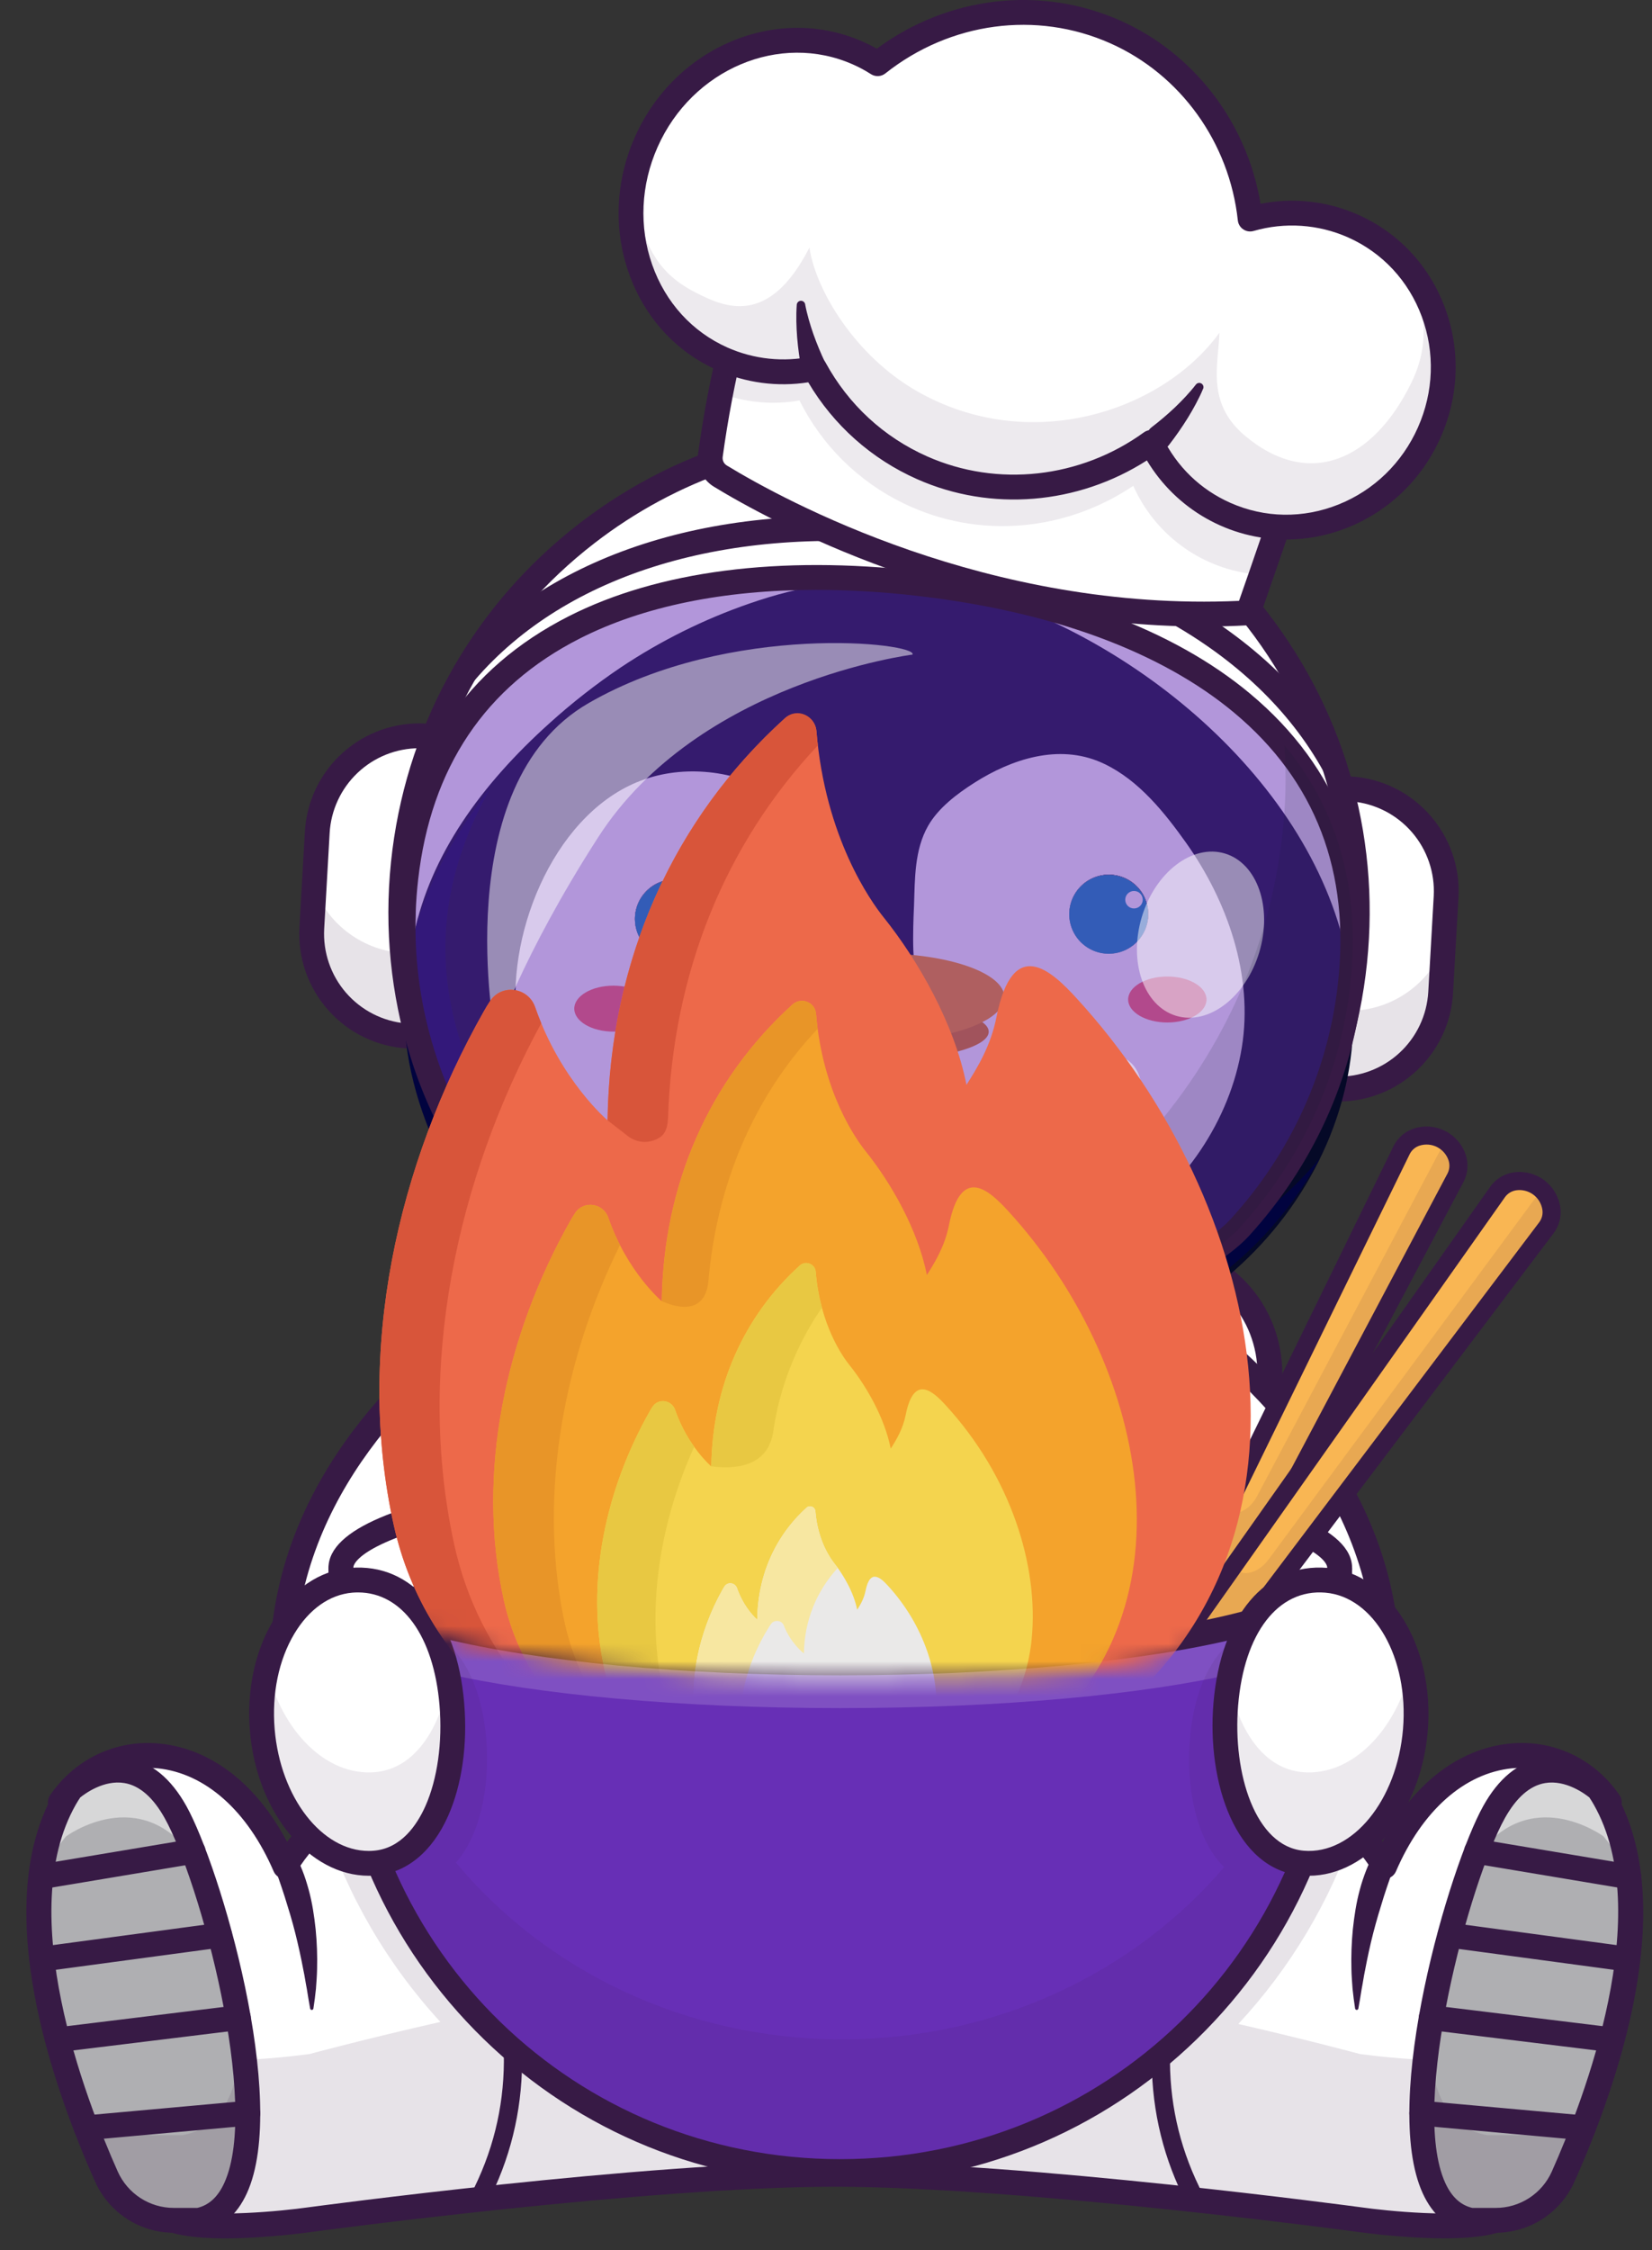<?xml version="1.0" encoding="UTF-8" standalone="no"?>
<!-- Created with Keyshape -->
<svg xmlns="http://www.w3.org/2000/svg" width="94" height="128" viewBox="0 0 94 128" fill="none">
    <rect x="0" y="0" width="94" height="128" fill="#333333" stroke="none"/>
    <defs>
        <mask id="a" style="mask-type: alpha;">
            <path d="M47,95.5C39,95.5,26.5,94.166,25.5,93L1.5,90L0,50C2.334,43.166,7.3,29.2,8.5,28C10,26.5,36,23,37,23C37.8,23,57.667,24,67.5,24.5L85.5,41.5C82.5,58.166,73.1,91.8,69.5,93C65,94.5,66.507,95.5,47,95.5Z" fill="#C4C4C4" transform="translate(42.75,59.25) translate(-42.75,-59.25)"/>
        </mask>
    </defs>
    <style>
@keyframes b_t { 0% { transform: translate(47.137px,94.458px) scale(1,1) translate(-28.637px,-59.458px); } 50% { transform: translate(47.137px,94.458px) scale(1,1.121) translate(-28.637px,-59.458px); } 100% { transform: translate(47.137px,94.458px) scale(1,1) translate(-28.637px,-59.458px); } }
@keyframes c_t { 0% { transform: translate(45.633px,48.603px) scaleY(1.027) translate(-27.132px,-14.804px); } 50% { transform: translate(45.633px,39.812px) scaleY(1.027) translate(-27.132px,-14.804px); } 100% { transform: translate(45.633px,48.603px) scaleY(1.027) translate(-27.132px,-14.804px); } }
@keyframes c_o { 0% { opacity: 0; } 50% { opacity: 1; } 100% { opacity: 0; } }
    </style>
    <path d="M72.26,78.173L72.26,99.171C72.261,100.115,72.072,101.05,71.702,101.919C70.721,104.225,68.549,105.838,66.043,105.838L28.991,105.838C26.883,105.838,25.013,104.7,23.887,102.966C23.157,101.835,22.77,100.517,22.774,99.171L22.774,78.173C22.771,76.924,23.104,75.697,23.738,74.621C24.689,73.01,26.267,71.862,28.097,71.576C28.392,71.53,28.691,71.507,28.99,71.508L66.042,71.508C66.337,71.508,66.631,71.53,66.922,71.575C68.276,71.783,69.494,72.465,70.422,73.455C71.556,74.665,72.26,76.336,72.26,78.173Z" fill="white" transform="translate(47.517,88.673) translate(-47.517,-88.673)"/>
    <path d="M66.043,106.546L28.991,106.546C26.724,106.546,24.595,105.353,23.296,103.353C22.49,102.108,22.064,100.656,22.068,99.173L22.068,78.173C22.066,76.797,22.434,75.446,23.132,74.261C24.216,72.424,25.986,71.192,27.989,70.878C28.321,70.826,28.655,70.801,28.991,70.801L66.043,70.801C66.373,70.801,66.703,70.826,67.03,70.876C68.497,71.102,69.885,71.847,70.939,72.976C72.246,74.37,72.966,76.216,72.966,78.174L72.966,99.171C72.968,100.211,72.759,101.241,72.351,102.197C71.228,104.837,68.752,106.546,66.043,106.546ZM28.991,72.214C28.729,72.214,28.467,72.234,28.208,72.275C26.623,72.522,25.215,73.509,24.347,74.981C23.777,75.948,23.478,77.051,23.48,78.174L23.48,99.171C23.476,100.382,23.823,101.567,24.479,102.583C25.516,104.18,27.203,105.133,28.991,105.133L66.043,105.133C68.184,105.133,70.15,103.764,71.053,101.644C71.386,100.863,71.556,100.022,71.554,99.173L71.554,78.173C71.554,76.576,70.97,75.073,69.909,73.941C69.057,73.03,67.986,72.454,66.816,72.273C66.56,72.234,66.301,72.214,66.043,72.214L28.991,72.214Z" fill="#371A45" transform="translate(47.517,88.673) translate(-47.517,-88.673)"/>
    <path d="M91.568,102.517C91.568,102.517,86.697,125.787,85.108,126.304C82.836,127.044,77.37,126.265,77.37,126.265C77.37,126.265,65.898,124.709,55.689,124.015C52.754,123.815,49.922,123.686,47.5,123.686C45.214,123.686,42.566,123.801,39.811,123.981C29.48,124.657,17.632,126.265,17.632,126.265C17.632,126.265,12.165,127.044,9.893,126.304C8.304,125.786,3.431,102.517,3.431,102.517C6.329,98.321,13.026,98.766,16.219,106.17C16.819,105.208,17.552,104.336,18.396,103.58C19.432,102.656,20.636,101.941,21.941,101.472C22.324,101.333,22.707,101.214,23.086,101.117C28.361,99.736,33.169,102.08,36.557,104.639C36.866,104.871,37.16,105.105,37.443,105.339C37.471,105.364,37.501,105.383,37.53,105.41C37.754,105.595,37.97,105.78,38.178,105.964C39.194,106.856,40.329,107.602,41.55,108.179C41.725,108.259,41.9,108.338,42.078,108.413C43.794,109.138,45.638,109.512,47.5,109.513C50.937,109.513,54.243,108.236,56.824,105.965C59.685,103.446,64.113,100.541,69.172,100.716C70.5,100.763,71.812,101.018,73.061,101.474C74.575,102.016,75.95,102.89,77.085,104.031C77.729,104.679,78.298,105.396,78.783,106.17C81.976,98.766,88.67,98.321,91.568,102.517Z" fill="white" transform="translate(47.499,113.24) translate(-47.499,-113.24)"/>
    <g opacity="0.35" transform="translate(40.49,123.939) translate(-40.49,-123.939)">
        <path opacity="0.35" d="M40.864,123.916C40.616,123.931,40.366,123.946,40.116,123.962C40.365,123.946,40.615,123.931,40.864,123.916Z" fill="#371A45" transform="translate(40.49,123.939) translate(-40.49,-123.939)"/>
    </g>
    <g opacity="0.35" transform="translate(41.956,123.855) translate(-41.956,-123.855)">
        <path opacity="0.35" d="M42.511,123.826C42.145,123.843,41.774,123.864,41.401,123.885C41.775,123.864,42.144,123.844,42.511,123.826Z" fill="#371A45" transform="translate(41.956,123.855) translate(-41.956,-123.855)"/>
    </g>
    <g opacity="0.35" transform="translate(41.132,123.9) translate(-41.132,-123.9)">
        <path opacity="0.35" d="M41.401,123.885L40.863,123.916L41.401,123.885Z" fill="#371A45" transform="translate(41.132,123.9) translate(-41.132,-123.9)"/>
    </g>
    <g opacity="0.35" transform="translate(47.5,113.665) translate(-47.5,-113.665)">
        <path opacity="0.35" d="M91.568,102.517C91.568,102.517,86.697,125.787,85.109,126.302C82.838,127.045,77.369,126.265,77.369,126.265C77.369,126.265,63.413,124.373,52.586,123.831C52.519,123.826,52.452,123.824,52.385,123.821C50.65,123.736,48.998,123.686,47.5,123.686C46.992,123.686,46.465,123.692,45.923,123.704C45.562,123.709,45.193,123.72,44.819,123.732C44.071,123.755,43.3,123.787,42.511,123.826C41.722,123.865,40.927,123.909,40.116,123.962C40.013,123.969,39.913,123.974,39.81,123.981C29.479,124.657,17.63,126.265,17.63,126.265C17.63,126.265,12.166,127.045,9.892,126.302C8.305,125.784,3.432,102.517,3.432,102.517C3.888,101.851,4.467,101.279,5.14,100.833C6.701,107.653,8.917,116.562,9.892,116.88C12.164,117.62,17.63,116.839,17.63,116.839C17.63,116.839,20.688,116.008,25.057,115.016C22.038,111.731,19.765,107.829,18.395,103.581C19.431,102.657,20.635,101.941,21.941,101.473C22.324,101.333,22.707,101.214,23.086,101.117C28.361,99.736,33.169,102.08,36.557,104.639C36.866,104.871,37.16,105.106,37.443,105.339C37.471,105.364,37.501,105.383,37.53,105.41C37.754,105.595,37.97,105.78,38.178,105.965C39.194,106.856,40.329,107.602,41.55,108.18C41.725,108.259,41.9,108.338,42.078,108.413C43.794,109.138,45.638,109.512,47.5,109.513C50.937,109.513,54.243,108.236,56.824,105.965C59.685,103.446,64.113,100.541,69.172,100.716C70.5,100.763,71.812,101.019,73.061,101.474C74.575,102.016,75.95,102.89,77.085,104.031C75.683,108.158,73.426,111.941,70.462,115.133C74.55,116.074,77.369,116.839,77.369,116.839C77.369,116.839,82.835,117.62,85.109,116.88C86.083,116.562,88.299,107.653,89.862,100.833C90.533,101.28,91.112,101.852,91.568,102.517Z" fill="#371A45" transform="translate(47.5,113.665) translate(-47.5,-113.665)"/>
    </g>
    <g opacity="0.35" transform="translate(45.371,123.718) translate(-45.371,-123.718)">
        <path opacity="0.35" d="M44.819,123.732C45.193,123.72,45.562,123.709,45.923,123.704C45.562,123.711,45.193,123.722,44.819,123.732Z" fill="#371A45" transform="translate(45.371,123.718) translate(-45.371,-123.718)"/>
    </g>
    <g opacity="0.35" transform="translate(49.154,123.754) translate(-49.154,-123.754)">
        <path opacity="0.35" d="M52.385,123.821C50.649,123.737,48.996,123.689,47.5,123.689C46.992,123.689,46.465,123.695,45.923,123.705C46.465,123.693,46.992,123.688,47.5,123.688C48.998,123.686,50.651,123.736,52.385,123.821Z" fill="#371A45" transform="translate(49.154,123.754) translate(-49.154,-123.754)"/>
    </g>
    <path d="M12.821,127.327C11.638,127.327,10.483,127.24,9.673,126.974C9.096,126.786,8.306,126.528,5.381,114.381C3.978,108.557,2.754,102.72,2.742,102.662C2.722,102.568,2.722,102.471,2.741,102.377C2.76,102.283,2.798,102.194,2.852,102.115C4.289,100.034,6.621,98.939,9.095,99.185C12.016,99.475,14.606,101.49,16.332,104.772C17.754,102.917,19.555,101.587,21.7,100.81C25.998,99.253,30.708,99.983,35.321,102.923C35.477,103.025,35.587,103.184,35.627,103.366C35.667,103.548,35.633,103.738,35.533,103.896C35.433,104.053,35.275,104.165,35.093,104.206C34.911,104.247,34.721,104.214,34.563,104.115C30.273,101.381,26.107,100.716,22.18,102.139C19.961,102.942,18.156,104.426,16.814,106.548C16.746,106.657,16.649,106.745,16.534,106.802C16.419,106.86,16.291,106.885,16.163,106.875C16.035,106.865,15.912,106.82,15.807,106.745C15.703,106.67,15.621,106.569,15.57,106.45C14.081,102.995,11.67,100.86,8.955,100.589C7.096,100.404,5.337,101.183,4.187,102.68C6.39,113.159,9.201,124.435,10.208,125.66C11.999,126.181,16.082,125.77,17.531,125.564C17.727,125.538,36.72,122.98,47.502,122.98C58.284,122.98,77.275,125.538,77.466,125.564C78.919,125.771,83.003,126.181,84.795,125.66C85.8,124.435,88.612,113.158,90.815,102.679C89.665,101.183,87.909,100.404,86.046,100.589C83.332,100.858,80.921,102.994,79.432,106.45C79.381,106.568,79.299,106.67,79.195,106.744C79.09,106.819,78.967,106.864,78.839,106.874C78.711,106.884,78.583,106.859,78.468,106.802C78.353,106.744,78.256,106.656,78.188,106.548C76.846,104.425,75.042,102.942,72.823,102.138C68.862,100.703,64.659,101.391,60.332,104.183C60.175,104.285,59.984,104.319,59.801,104.28C59.618,104.24,59.458,104.129,59.357,103.972C59.256,103.814,59.221,103.623,59.26,103.44C59.3,103.257,59.41,103.097,59.568,102.996C64.218,99.995,68.967,99.239,73.303,100.809C75.448,101.585,77.248,102.915,78.67,104.77C80.396,101.49,82.986,99.473,85.907,99.183C88.382,98.937,90.713,100.034,92.15,102.114C92.204,102.193,92.242,102.282,92.261,102.376C92.28,102.47,92.28,102.567,92.26,102.66C92.248,102.719,91.024,108.555,89.621,114.379C86.696,126.526,85.908,126.784,85.329,126.972C82.926,127.756,77.501,126.995,77.272,126.962C77.087,126.937,58.186,124.392,47.502,124.392C36.817,124.392,17.917,126.937,17.727,126.963C17.578,126.986,15.144,127.327,12.821,127.327Z" fill="#371A45" transform="translate(47.501,113.238) translate(-47.501,-113.238)"/>
    <path d="M83.697,126.303L85.109,126.303C85.92,126.303,86.714,126.069,87.395,125.627C88.076,125.185,88.614,124.556,88.945,123.814C91.059,119.075,94.912,108.663,91.304,102.309C91.199,102.123,91.087,101.945,90.968,101.774C90.968,101.774,87.502,98.618,85.013,103.083C82.686,107.253,77.804,125.085,83.697,126.303Z" fill="#AFAFB2" transform="translate(86.842,113.497) translate(-86.842,-113.497)"/>
    <g opacity="0.7" transform="translate(88.215,103.815) translate(-88.215,-103.815)">
        <path opacity="0.7" d="M83.736,106.055C83.799,105.955,83.861,105.86,83.921,105.773C86.983,101.308,91.244,104.464,91.244,104.464C91.391,104.635,91.529,104.814,91.657,104.999C92.078,105.603,92.426,106.254,92.694,106.939C92.519,105.27,92.09,103.692,91.303,102.309C91.198,102.123,91.085,101.945,90.966,101.774C90.966,101.774,87.501,98.618,85.011,103.083C84.634,103.758,84.19,104.791,83.736,106.055Z" fill="white" transform="translate(88.215,103.815) translate(-88.215,-103.815)"/>
    </g>
    <path d="M92.675,107.467C92.636,107.467,92.597,107.464,92.558,107.457L83.898,106.009C83.806,105.994,83.719,105.961,83.64,105.912C83.562,105.863,83.494,105.799,83.44,105.723C83.386,105.648,83.347,105.562,83.327,105.472C83.306,105.381,83.303,105.288,83.318,105.196C83.333,105.105,83.367,105.017,83.416,104.939C83.465,104.86,83.529,104.792,83.604,104.738C83.68,104.684,83.765,104.645,83.855,104.624C83.945,104.604,84.039,104.601,84.13,104.616L92.793,106.064C92.968,106.092,93.126,106.186,93.235,106.326C93.344,106.466,93.397,106.642,93.382,106.819C93.368,106.996,93.287,107.161,93.156,107.281C93.026,107.401,92.855,107.468,92.677,107.467L92.675,107.467Z" fill="#371A45" transform="translate(88.347,106.037) translate(-88.347,-106.037)"/>
    <path d="M92.62,112.152C92.588,112.152,92.557,112.15,92.525,112.146L82.392,110.782C82.211,110.753,82.048,110.654,81.938,110.506C81.829,110.358,81.781,110.173,81.805,109.991C81.83,109.808,81.925,109.642,82.07,109.529C82.214,109.415,82.398,109.363,82.581,109.383L92.713,110.745C92.891,110.769,93.053,110.859,93.166,110.998C93.28,111.136,93.336,111.313,93.324,111.492C93.313,111.671,93.233,111.839,93.102,111.961C92.972,112.084,92.799,112.152,92.62,112.152L92.62,112.152Z" fill="#371A45" transform="translate(87.563,110.765) translate(-87.563,-110.765)"/>
    <path d="M91.726,116.741C91.697,116.741,91.667,116.74,91.638,116.736L81.352,115.476C81.166,115.453,80.997,115.357,80.882,115.209C80.767,115.062,80.715,114.874,80.737,114.688C80.76,114.502,80.856,114.333,81.003,114.218C81.151,114.102,81.338,114.05,81.524,114.073L91.81,115.333C91.988,115.355,92.152,115.444,92.266,115.583C92.382,115.721,92.439,115.898,92.429,116.077C92.418,116.257,92.339,116.425,92.208,116.549C92.078,116.672,91.905,116.741,91.725,116.741L91.726,116.741Z" fill="#371A45" transform="translate(86.581,115.404) translate(-86.581,-115.404)"/>
    <path d="M90.094,121.746C90.073,121.746,90.051,121.746,90.03,121.743L80.834,120.912C80.647,120.895,80.475,120.805,80.356,120.661C80.236,120.517,80.178,120.331,80.195,120.145C80.211,119.958,80.302,119.786,80.445,119.666C80.589,119.546,80.774,119.488,80.961,119.505L90.157,120.336C90.338,120.351,90.506,120.437,90.626,120.574C90.746,120.711,90.809,120.889,90.801,121.071C90.793,121.253,90.715,121.425,90.583,121.551C90.451,121.676,90.276,121.746,90.094,121.746Z" fill="#371A45" transform="translate(85.497,120.624) translate(-85.497,-120.624)"/>
    <g opacity="0.35" transform="translate(85.837,120.957) translate(-85.837,-120.957)">
        <path opacity="0.35" d="M83.697,126.303L85.109,126.303C85.92,126.303,86.714,126.069,87.395,125.627C88.076,125.185,88.614,124.556,88.945,123.814C89.492,122.586,90.156,120.979,90.777,119.159C89.93,120.567,88.207,121.46,86.316,121.46L84.633,121.46C82.238,121.045,81.337,118.693,81.301,115.611C80.49,120.813,80.714,125.686,83.697,126.303Z" fill="#371A45" transform="translate(85.837,120.957) translate(-85.837,-120.957)"/>
    </g>
    <path d="M85.109,127.009L83.697,127.009C83.649,127.009,83.601,127.004,83.554,126.995C82.396,126.755,81.521,126.004,80.954,124.764C78.536,119.472,82.486,106.161,84.395,102.739C85.276,101.158,86.389,100.246,87.701,100.033C89.715,99.705,91.371,101.189,91.441,101.252C91.48,101.288,91.515,101.328,91.545,101.371C91.676,101.559,91.801,101.758,91.916,101.961C95.596,108.438,92.038,118.614,89.589,124.103C89.202,124.969,88.573,125.703,87.778,126.219C86.983,126.735,86.056,127.009,85.109,127.009ZM83.774,125.596L85.109,125.596C85.784,125.597,86.444,125.401,87.011,125.034C87.577,124.666,88.025,124.143,88.3,123.526C90.184,119.303,94.188,108.816,90.689,102.658C90.61,102.518,90.526,102.382,90.438,102.251C90.187,102.048,89.097,101.231,87.921,101.428C87.058,101.573,86.286,102.245,85.627,103.427C83.633,107.003,80.186,119.688,82.237,124.176C82.601,124.97,83.104,125.436,83.774,125.596L83.774,125.596Z" fill="#371A45" transform="translate(86.847,113.497) translate(-86.847,-113.497)"/>
    <path d="M11.304,126.303L9.891,126.303C9.08,126.303,8.286,126.069,7.605,125.627C6.924,125.185,6.386,124.556,6.055,123.814C3.942,119.075,0.088,108.663,3.696,102.309C3.801,102.123,3.913,101.945,4.033,101.774C4.033,101.774,7.498,98.618,9.988,103.083C12.315,107.253,17.197,125.085,11.304,126.303Z" fill="#AFAFB2" transform="translate(8.159,113.497) translate(-8.159,-113.497)"/>
    <g opacity="0.7" transform="translate(6.786,103.816) translate(-6.786,-103.816)">
        <path opacity="0.7" d="M11.264,106.055C11.202,105.955,11.14,105.86,11.079,105.773C8.018,101.308,3.756,104.464,3.756,104.464C3.61,104.635,3.472,104.814,3.343,104.999C2.923,105.603,2.575,106.254,2.307,106.94C2.482,105.271,2.911,103.693,3.698,102.31C3.803,102.124,3.915,101.946,4.034,101.775C4.034,101.775,7.5,98.619,9.99,103.083C10.369,103.758,10.81,104.791,11.264,106.055Z" fill="white" transform="translate(6.786,103.816) translate(-6.786,-103.816)"/>
    </g>
    <path d="M2.325,107.467C2.15,107.465,1.981,107.397,1.852,107.277C1.724,107.158,1.644,106.994,1.63,106.819C1.616,106.643,1.667,106.469,1.774,106.33C1.882,106.19,2.037,106.096,2.21,106.065L10.872,104.617C10.963,104.602,11.057,104.605,11.147,104.626C11.238,104.647,11.323,104.685,11.398,104.739C11.474,104.793,11.538,104.861,11.587,104.94C11.636,105.019,11.669,105.106,11.684,105.198C11.7,105.289,11.697,105.383,11.676,105.473C11.655,105.564,11.617,105.649,11.563,105.725C11.509,105.8,11.441,105.864,11.362,105.913C11.284,105.962,11.196,105.996,11.105,106.011L2.442,107.459C2.404,107.465,2.364,107.467,2.325,107.467Z" fill="#371A45" transform="translate(6.661,106.037) translate(-6.661,-106.037)"/>
    <path d="M2.381,112.152C2.201,112.153,2.027,112.086,1.896,111.964C1.764,111.841,1.684,111.673,1.672,111.493C1.66,111.313,1.717,111.136,1.831,110.997C1.945,110.858,2.108,110.768,2.286,110.745L12.422,109.382C12.605,109.362,12.789,109.414,12.933,109.528C13.078,109.642,13.173,109.807,13.197,109.99C13.222,110.172,13.174,110.357,13.065,110.505C12.955,110.653,12.792,110.752,12.611,110.781L2.476,112.145C2.444,112.149,2.413,112.152,2.381,112.152Z" fill="#371A45" transform="translate(7.437,110.765) translate(-7.437,-110.765)"/>
    <path d="M3.275,116.741C3.095,116.741,2.922,116.672,2.792,116.549C2.661,116.426,2.582,116.257,2.571,116.077C2.561,115.898,2.619,115.721,2.733,115.583C2.848,115.445,3.012,115.356,3.19,115.334L13.476,114.073C13.662,114.05,13.849,114.102,13.996,114.218C14.144,114.333,14.24,114.503,14.262,114.689C14.285,114.875,14.233,115.062,14.118,115.21C14.003,115.357,13.834,115.453,13.648,115.476L3.361,116.737C3.332,116.74,3.303,116.742,3.275,116.741Z" fill="#371A45" transform="translate(8.419,115.404) translate(-8.419,-115.404)"/>
    <path d="M4.908,121.746C4.726,121.746,4.55,121.676,4.419,121.551C4.287,121.425,4.209,121.253,4.201,121.071C4.193,120.889,4.255,120.711,4.375,120.574C4.496,120.437,4.664,120.351,4.845,120.336L14.041,119.505C14.228,119.488,14.413,119.546,14.557,119.666C14.7,119.786,14.791,119.958,14.807,120.145C14.824,120.331,14.766,120.517,14.646,120.661C14.527,120.805,14.354,120.895,14.168,120.912L4.972,121.743C4.949,121.745,4.927,121.746,4.908,121.746Z" fill="#371A45" transform="translate(9.505,120.624) translate(-9.505,-120.624)"/>
    <g opacity="0.35" transform="translate(9.164,120.957) translate(-9.164,-120.957)">
        <path opacity="0.35" d="M11.304,126.303L9.891,126.303C9.08,126.303,8.286,126.069,7.605,125.627C6.925,125.185,6.386,124.556,6.055,123.814C5.509,122.585,4.844,120.98,4.223,119.159C5.071,120.567,6.793,121.46,8.684,121.46L10.369,121.46C12.764,121.045,13.665,118.693,13.701,115.611C14.509,120.813,14.287,125.686,11.304,126.303Z" fill="#371A45" transform="translate(9.164,120.957) translate(-9.164,-120.957)"/>
    </g>
    <path d="M11.304,127.009L9.891,127.009C8.944,127.009,8.017,126.734,7.222,126.218C6.427,125.702,5.798,124.967,5.411,124.101C2.964,118.613,-0.596,108.437,3.084,101.959C3.199,101.756,3.324,101.558,3.455,101.37C3.486,101.326,3.521,101.287,3.559,101.251C3.629,101.188,5.287,99.704,7.299,100.032C8.61,100.246,9.724,101.157,10.606,102.738C12.514,106.16,16.465,119.471,14.047,124.763C13.479,126.004,12.605,126.755,11.446,126.993C11.399,127.003,11.352,127.009,11.304,127.009ZM4.563,102.253C4.475,102.384,4.39,102.519,4.311,102.659C0.812,108.816,4.816,119.303,6.699,123.526C6.975,124.143,7.423,124.666,7.989,125.034C8.555,125.401,9.216,125.597,9.891,125.596L11.226,125.596C11.897,125.436,12.4,124.97,12.763,124.175C14.814,119.687,11.367,107.002,9.373,103.427C8.714,102.246,7.942,101.572,7.08,101.428C5.905,101.231,4.816,102.045,4.562,102.251L4.563,102.253Z" fill="#371A45" transform="translate(8.154,113.497) translate(-8.154,-113.497)"/>
    <path d="M27.243,125.64C27.152,125.639,27.063,125.616,26.983,125.571C26.904,125.526,26.838,125.462,26.791,125.384C26.744,125.306,26.718,125.217,26.715,125.126C26.712,125.035,26.733,124.945,26.775,124.864C29.267,120.097,29.304,114.735,26.884,108.93C25.062,104.557,22.453,101.568,22.428,101.539C22.34,101.432,22.297,101.296,22.307,101.159C22.318,101.021,22.382,100.893,22.485,100.802C22.588,100.711,22.723,100.664,22.861,100.671C22.998,100.678,23.128,100.738,23.222,100.839C23.332,100.965,25.958,103.969,27.85,108.493C30.374,114.527,30.326,120.358,27.714,125.356C27.669,125.442,27.601,125.514,27.518,125.564C27.435,125.614,27.34,125.64,27.243,125.64Z" fill="#371A45" transform="translate(26.007,113.155) translate(-26.007,-113.155)"/>
    <path d="M67.999,125.64C67.902,125.64,67.807,125.613,67.725,125.563C67.642,125.513,67.575,125.441,67.53,125.355C64.917,120.357,64.87,114.526,67.393,108.493C69.286,103.967,71.911,100.963,72.022,100.838C72.116,100.737,72.245,100.677,72.383,100.67C72.52,100.664,72.655,100.711,72.759,100.802C72.862,100.893,72.926,101.021,72.936,101.158C72.947,101.296,72.904,101.432,72.816,101.538C72.79,101.568,70.181,104.558,68.359,108.93C65.939,114.735,65.977,120.095,68.469,124.864C68.511,124.944,68.532,125.035,68.529,125.126C68.526,125.217,68.5,125.305,68.453,125.383C68.406,125.461,68.339,125.526,68.26,125.571C68.181,125.615,68.092,125.639,68.001,125.639L67.999,125.64Z" fill="#371A45" transform="translate(69.237,113.155) translate(-69.237,-113.155)"/>
    <path d="M78.953,94.923L16.053,94.923C16.053,88.789,18.817,83.551,22.774,79.316C24.827,77.115,27.209,75.186,29.69,73.546C30.805,72.807,31.939,72.127,33.075,71.507C38.667,68.456,44.27,66.845,47.504,66.845C50.738,66.845,56.34,68.456,61.931,71.507C64.148,72.712,66.26,74.102,68.243,75.662C69.672,76.787,71.015,78.018,72.26,79.345C76.203,83.572,78.953,88.801,78.953,94.923Z" fill="white" transform="translate(47.503,80.884) translate(-47.503,-80.884)"/>
    <path d="M78.953,95.628L16.052,95.628C15.865,95.628,15.686,95.554,15.554,95.421C15.421,95.289,15.347,95.109,15.347,94.922C15.347,84.83,22.397,77.772,28.311,73.629C35.328,68.712,43.278,66.139,47.505,66.139C51.732,66.139,59.679,68.712,66.697,73.629C72.609,77.772,79.66,84.83,79.66,94.922C79.66,95.015,79.642,95.107,79.606,95.193C79.571,95.278,79.519,95.356,79.453,95.422C79.387,95.488,79.309,95.54,79.224,95.575C79.138,95.61,79.046,95.629,78.953,95.628ZM16.771,94.216L78.235,94.216C77.912,85.105,71.384,78.638,65.886,74.786C59.179,70.088,51.409,67.552,47.503,67.552C43.596,67.552,35.826,70.089,29.119,74.786C23.622,78.638,17.094,85.104,16.771,94.216Z" fill="#371A45" transform="translate(47.504,80.884) translate(-47.504,-80.884)"/>
    <path d="M75.815,96.486C75.746,96.486,75.677,96.472,75.614,96.445C75.55,96.418,75.492,96.378,75.444,96.328C75.396,96.278,75.359,96.219,75.334,96.154C75.31,96.09,75.298,96.02,75.301,95.951C75.305,95.86,75.306,95.768,75.308,95.676L75.308,95.648C75.312,95.519,75.364,95.396,75.453,95.303C75.543,95.211,75.663,95.155,75.792,95.148C75.92,95.14,76.047,95.181,76.147,95.262C76.247,95.343,76.313,95.459,76.331,95.587C76.34,95.653,76.345,95.72,76.344,95.788C76.344,95.877,76.336,95.967,76.321,96.056C76.301,96.176,76.24,96.285,76.147,96.364C76.054,96.443,75.937,96.486,75.815,96.486Z" fill="#371A45" transform="translate(75.823,95.817) translate(-75.823,-95.817)"/>
    <path d="M76.231,89.194C76.231,89.218,76.231,89.24,76.231,89.265C76.151,90.48,73.96,91.598,70.322,92.491C65.127,91.211,56.979,90.386,47.817,90.386C38.656,90.386,30.505,91.211,25.308,92.491C21.672,91.597,19.482,90.479,19.401,89.265C19.401,89.241,19.401,89.219,19.401,89.194C19.401,86.213,32.124,83.793,47.819,83.793C63.515,83.793,76.231,86.213,76.231,89.194Z" fill="white" transform="translate(47.816,88.142) translate(-47.816,-88.142)"/>
    <path d="M76.231,89.194C76.231,89.218,76.231,89.241,76.231,89.265C76.197,89.781,75.781,90.28,75.034,90.752C74.833,90.879,74.607,91.004,74.36,91.128C73.364,91.622,71.995,92.08,70.322,92.492C65.127,91.212,56.979,90.388,47.817,90.388C38.655,90.388,30.505,91.212,25.308,92.492C23.636,92.08,22.267,91.622,21.271,91.128C21.023,91.004,20.797,90.879,20.596,90.752C19.851,90.281,19.434,89.782,19.401,89.265C19.398,89.241,19.397,89.218,19.398,89.194C19.398,86.212,32.121,83.793,47.817,83.793C63.512,83.793,76.231,86.212,76.231,89.194Z" fill="white" transform="translate(47.814,88.143) translate(-47.814,-88.143)"/>
    <path d="M74.358,91.127C73.362,91.621,71.993,92.079,70.32,92.491C65.125,91.211,56.977,90.387,47.815,90.387C38.653,90.387,30.503,91.211,25.306,92.491C23.634,92.079,22.265,91.621,21.269,91.127C25.359,89.099,35.701,87.658,47.814,87.658C59.927,87.658,70.267,89.099,74.358,91.127Z" fill="#371A45" transform="translate(47.813,90.074) translate(-47.813,-90.074)"/>
    <path d="M25.306,93.198C25.249,93.198,25.193,93.191,25.137,93.177C20.905,92.137,18.798,90.873,18.694,89.312C18.691,89.277,18.69,89.237,18.69,89.194C18.69,84.713,36.108,83.087,47.815,83.087C59.521,83.087,76.936,84.713,76.936,89.194C76.936,89.238,76.936,89.282,76.932,89.325C76.829,90.871,74.721,92.135,70.487,93.174C70.377,93.202,70.261,93.202,70.151,93.174C64.774,91.85,56.633,91.091,47.815,91.091C38.996,91.091,30.852,91.85,25.474,93.174C25.419,93.189,25.363,93.197,25.306,93.198ZM47.815,84.502C40.268,84.502,33.179,85.059,27.852,86.072C21.722,87.237,20.102,88.625,20.102,89.196C20.102,89.199,20.102,89.216,20.102,89.219C20.111,89.351,20.331,90.518,25.307,91.765C30.791,90.44,38.978,89.682,47.815,89.682C56.651,89.682,64.836,90.44,70.318,91.765C75.296,90.517,75.517,89.35,75.524,89.219L75.524,89.196C75.524,88.625,73.905,87.237,67.775,86.072C62.45,85.058,55.361,84.502,47.815,84.502Z" fill="#371A45" transform="translate(47.813,88.142) translate(-47.813,-88.142)"/>
    <path d="M70.023,92.418C70.039,92.422,70.053,92.431,70.064,92.445C70.074,92.458,70.079,92.474,70.079,92.49C70.079,92.507,70.074,92.523,70.064,92.536C70.053,92.549,70.039,92.558,70.023,92.562C64.817,93.801,56.804,94.594,47.815,94.594C38.826,94.594,30.801,93.8,25.594,92.56C25.578,92.556,25.564,92.547,25.554,92.535C25.544,92.522,25.539,92.507,25.539,92.49C25.539,92.474,25.544,92.459,25.554,92.446C25.564,92.433,25.578,92.424,25.594,92.421C30.801,91.181,38.82,90.386,47.815,90.386C56.81,90.386,64.817,91.181,70.023,92.418Z" fill="#371A45" transform="translate(47.809,92.49) translate(-47.809,-92.49)"/>
    <path d="M47.815,95.301C39.071,95.301,30.912,94.553,25.431,93.246C25.261,93.205,25.109,93.108,25.001,92.971C24.893,92.834,24.834,92.664,24.834,92.489C24.834,92.314,24.893,92.144,25.001,92.007C25.109,91.869,25.261,91.772,25.431,91.732C30.913,90.427,39.072,89.676,47.815,89.676C56.559,89.676,64.707,90.424,70.184,91.727C70.355,91.768,70.507,91.865,70.615,92.003C70.724,92.141,70.783,92.311,70.783,92.487C70.783,92.662,70.724,92.832,70.615,92.97C70.507,93.108,70.355,93.205,70.184,93.246C64.706,94.554,56.552,95.301,47.815,95.301ZM28.794,92.491C33.949,93.387,40.677,93.89,47.815,93.89C54.952,93.89,61.677,93.389,66.833,92.491C61.678,91.594,54.949,91.091,47.815,91.091C40.681,91.091,33.951,91.594,28.794,92.491Z" fill="#371A45" transform="translate(47.808,92.489) translate(-47.808,-92.489)"/>
    <path d="M62.606,102.911C62.089,102.648,61.965,101.817,62.34,101.05L79.756,65.421C80.131,64.654,81.15,64.36,82.006,64.796C82.863,65.234,83.224,66.232,82.824,66.987L64.267,102.033C63.867,102.788,63.124,103.175,62.606,102.911Z" fill="#F9B653" transform="translate(72.555,83.794) translate(-72.555,-83.794)"/>
    <g opacity="0.3" transform="translate(72.555,83.96) translate(-72.555,-83.96)">
        <path opacity="0.3" d="M82.986,66.322C82.988,66.554,82.932,66.782,82.824,66.987C76.639,78.669,70.454,90.352,64.267,102.034C63.867,102.788,63.124,103.176,62.607,102.912C62.091,102.648,61.966,101.818,62.342,101.051L69.743,85.905C69.782,85.937,69.825,85.964,69.87,85.987C70.389,86.25,71.131,85.863,71.53,85.109C75.091,78.381,78.654,71.653,82.218,64.924C82.708,65.26,82.986,65.796,82.986,66.322Z" fill="#371A45" transform="translate(72.555,83.96) translate(-72.555,-83.96)"/>
    </g>
    <path d="M62.962,103.509C62.757,103.51,62.556,103.462,62.373,103.369C61.592,102.971,61.375,101.853,61.879,100.824L79.294,65.195C79.412,64.959,79.576,64.748,79.776,64.576C79.976,64.404,80.209,64.274,80.46,64.193C81.049,64.005,81.689,64.057,82.239,64.338C82.79,64.619,83.208,65.106,83.402,65.694C83.485,65.945,83.516,66.21,83.495,66.474C83.474,66.737,83.4,66.993,83.278,67.228L64.721,102.274C64.312,103.047,63.615,103.509,62.962,103.509ZM62.84,102.452C63.041,102.554,63.518,102.347,63.812,101.792L82.369,66.744C82.427,66.63,82.461,66.505,82.47,66.377C82.479,66.25,82.463,66.121,82.421,66C82.31,65.676,82.077,65.407,81.772,65.251C81.467,65.095,81.113,65.065,80.785,65.166C80.663,65.203,80.55,65.265,80.453,65.347C80.355,65.429,80.275,65.53,80.217,65.644L62.802,101.273C62.525,101.838,62.639,102.346,62.839,102.448L62.84,102.452Z" fill="#371A45" transform="translate(72.555,83.796) translate(-72.555,-83.796)"/>
    <path d="M62.324,102.067C61.855,101.724,61.865,100.886,62.358,100.187L85.222,67.793C85.714,67.094,86.767,66.968,87.543,67.535C88.318,68.104,88.516,69.147,88.002,69.828L64.104,101.466C63.588,102.147,62.793,102.41,62.324,102.067Z" fill="#F9B653" transform="translate(75.134,84.698) translate(-75.134,-84.698)"/>
    <g opacity="0.3" transform="translate(75.133,84.945) translate(-75.133,-84.945)">
        <path opacity="0.3" d="M88.287,68.953C88.29,69.268,88.19,69.575,88.001,69.828C80.035,80.374,72.069,90.919,64.103,101.465C63.588,102.145,62.792,102.409,62.323,102.066C61.854,101.724,61.865,100.886,62.357,100.188C64.968,96.49,67.578,92.792,70.189,89.094C70.242,89.191,70.317,89.275,70.407,89.34C70.881,89.677,71.674,89.404,72.179,88.717C77.357,81.703,82.535,74.689,87.714,67.674C87.892,67.837,88.034,68.034,88.133,68.254C88.232,68.474,88.284,68.712,88.287,68.953Z" fill="#371A45" transform="translate(75.133,84.945) translate(-75.133,-84.945)"/>
    </g>
    <path d="M62.811,102.733C62.528,102.736,62.25,102.649,62.02,102.483C61.314,101.965,61.278,100.827,61.938,99.891L84.802,67.496C84.956,67.282,85.151,67.1,85.376,66.962C85.601,66.824,85.852,66.732,86.112,66.693C86.724,66.601,87.347,66.755,87.846,67.12C88.345,67.485,88.68,68.033,88.778,68.644C88.819,68.905,88.808,69.172,88.745,69.429C88.682,69.685,88.568,69.927,88.411,70.139L64.513,101.776C64.048,102.391,63.4,102.733,62.811,102.733ZM62.627,101.652C62.834,101.802,63.343,101.618,63.693,101.155L87.591,69.518C87.666,69.414,87.719,69.297,87.749,69.173C87.778,69.049,87.781,68.92,87.76,68.794C87.702,68.456,87.515,68.153,87.239,67.951C86.962,67.748,86.618,67.662,86.278,67.709C86.152,67.727,86.03,67.77,85.921,67.835C85.811,67.901,85.716,67.987,85.641,68.09L62.776,100.485C62.414,100.999,62.446,101.52,62.627,101.652L62.627,101.652Z" fill="#371A45" transform="translate(75.134,84.7) translate(-75.134,-84.7)"/>
    <path d="M76.229,89.265L76.229,95.076C76.229,95.27,76.227,95.464,76.223,95.658C76.223,95.763,76.219,95.869,76.215,95.971C75.743,111.27,63.209,123.527,47.813,123.527C32.416,123.527,19.885,111.27,19.413,95.971C19.409,95.868,19.407,95.763,19.404,95.658C19.4,95.464,19.398,95.27,19.398,95.076L19.398,89.265C19.479,90.48,21.67,91.597,25.305,92.491C30.502,93.77,38.653,94.595,47.815,94.595C56.977,94.595,65.125,93.77,70.319,92.491C73.956,91.597,76.148,90.48,76.229,89.265Z" fill="#672FB6" transform="translate(47.814,106.396) translate(-47.814,-106.396)"/>
    <g opacity="0.4" transform="translate(47.814,93.407) translate(-47.814,-93.407)">
        <path opacity="0.4" d="M76.229,89.649L76.229,92.134C76.149,93.28,73.957,94.335,70.321,95.179C65.125,96.387,56.977,97.165,47.815,97.165C38.653,97.165,30.504,96.386,25.306,95.179C21.669,94.335,19.479,93.28,19.399,92.134L19.399,89.649C19.479,90.795,21.671,91.85,25.306,92.694C30.505,93.901,38.653,94.68,47.815,94.68C56.977,94.68,65.125,93.901,70.321,92.694C73.956,91.85,76.149,90.794,76.229,89.649Z" fill="white" transform="translate(47.814,93.407) translate(-47.814,-93.407)"/>
    </g>
    <g opacity="0.3" transform="translate(47.909,107.989) translate(-47.909,-107.989)">
        <path opacity="0.3" d="M75.776,94.006L75.776,97.371C75.776,97.551,75.776,97.729,75.769,97.906C75.769,98.004,75.766,98.101,75.762,98.196C75.667,101.106,75.058,103.977,73.963,106.675C69.967,116.528,59.807,123.528,47.908,123.528C36.1,123.528,26.01,116.637,21.951,106.908C20.795,104.144,20.152,101.192,20.055,98.197C20.052,98.102,20.05,98.005,20.047,97.907C20.044,97.73,20.042,97.552,20.042,97.372L20.042,93.541C20.122,93.469,20.203,93.401,20.286,93.337C20.922,92.84,21.652,92.531,22.444,92.465C25.337,92.224,27.329,94.85,27.666,98.908C27.898,101.696,27.287,104.435,25.942,105.952C31.044,112.076,38.985,116.007,47.908,116.007C56.705,116.007,64.55,112.183,69.657,106.21C68.153,104.756,67.461,101.869,67.705,98.926C68.042,94.868,70.034,92.241,72.927,92.483C73.889,92.563,74.756,92.999,75.477,93.696C75.58,93.792,75.68,93.897,75.776,94.006Z" fill="#371A45" transform="translate(47.909,107.989) translate(-47.909,-107.989)"/>
    </g>
    <g opacity="0.3" transform="translate(75.626,93.017) translate(-75.626,-93.017)">
        <path opacity="0.3" d="M75.776,92.029L75.776,94.006C75.679,93.896,75.58,93.792,75.477,93.694C75.54,93.287,75.594,92.879,75.638,92.465C75.716,92.332,75.763,92.183,75.776,92.029Z" fill="#343C47" transform="translate(75.627,93.017) translate(-75.627,-93.017)"/>
        <path opacity="0.3" d="M75.776,94.089C75.764,94.09,75.753,94.087,75.742,94.082C75.731,94.077,75.721,94.07,75.714,94.061C75.616,93.951,75.517,93.847,75.42,93.755C75.411,93.748,75.405,93.738,75.4,93.728C75.396,93.717,75.394,93.706,75.394,93.695C75.462,93.247,75.514,92.847,75.555,92.456C75.556,92.444,75.56,92.433,75.566,92.423C75.637,92.301,75.681,92.165,75.693,92.024C75.694,92.002,75.704,91.981,75.72,91.966C75.736,91.951,75.757,91.943,75.779,91.944C75.801,91.945,75.822,91.954,75.837,91.971C75.852,91.987,75.86,92.008,75.859,92.03L75.859,94.007C75.859,94.029,75.85,94.05,75.835,94.065C75.819,94.081,75.798,94.09,75.776,94.09L75.776,94.089ZM75.566,93.664C75.608,93.705,75.65,93.748,75.693,93.792L75.693,92.725C75.658,93.025,75.616,93.337,75.566,93.664L75.566,93.664Z" fill="#371A45" transform="translate(75.626,93.017) translate(-75.626,-93.017)"/>
    </g>
    <path d="M47.813,124.042C40.243,124.042,33.086,121.134,27.658,115.855C22.241,110.587,19.132,103.531,18.899,95.986C18.895,95.893,18.893,95.794,18.891,95.695L18.891,95.667C18.887,95.469,18.884,95.272,18.885,95.074L18.885,89.265C18.885,89.132,18.938,89.004,19.03,88.909C19.123,88.813,19.249,88.757,19.382,88.753C19.515,88.748,19.644,88.796,19.743,88.885C19.842,88.974,19.902,89.098,19.912,89.231C19.958,89.921,21.431,91.009,25.429,91.991C30.822,93.319,38.981,94.081,47.815,94.081C56.649,94.081,64.806,93.319,70.197,91.992C74.197,91.009,75.67,89.921,75.716,89.231C75.726,89.098,75.786,88.974,75.885,88.885C75.984,88.796,76.113,88.749,76.246,88.753C76.379,88.758,76.505,88.814,76.598,88.909C76.691,89.004,76.743,89.132,76.743,89.265L76.743,95.076C76.743,95.274,76.741,95.472,76.737,95.669C76.737,95.776,76.733,95.885,76.729,95.992C76.496,103.533,73.385,110.588,67.969,115.856C62.54,121.136,55.382,124.042,47.813,124.042ZM19.913,90.907L19.913,95.074C19.913,95.265,19.915,95.455,19.919,95.645L19.919,95.674C19.919,95.766,19.922,95.859,19.926,95.949C20.395,111.126,32.644,123.012,47.812,123.012C62.981,123.012,75.233,111.126,75.701,95.953C75.705,95.849,75.707,95.748,75.709,95.647C75.713,95.455,75.715,95.264,75.715,95.074L75.715,90.907C74.71,91.681,72.96,92.37,70.442,92.989C64.975,94.335,56.727,95.108,47.815,95.108C38.903,95.108,30.653,94.335,25.184,92.988C22.666,92.372,20.919,91.684,19.913,90.909L19.913,90.907Z" fill="#371A45" transform="translate(47.814,106.397) translate(-47.814,-106.397)"/>
    <path d="M47.813,124.235C40.193,124.235,32.988,121.308,27.525,115.994C22.073,110.691,18.942,103.588,18.707,95.993C18.704,95.901,18.702,95.801,18.7,95.701L18.7,95.673C18.695,95.474,18.693,95.275,18.693,95.076L18.693,89.265C18.692,89.081,18.763,88.904,18.89,88.771C19.018,88.639,19.192,88.561,19.376,88.555C19.559,88.549,19.738,88.615,19.874,88.739C20.01,88.862,20.092,89.035,20.103,89.218C20.112,89.349,20.337,90.543,25.474,91.805C30.853,93.129,38.996,93.889,47.815,93.889C56.635,93.889,64.775,93.129,70.151,91.805C75.291,90.542,75.516,89.35,75.525,89.218C75.536,89.035,75.619,88.862,75.755,88.739C75.891,88.615,76.069,88.549,76.253,88.555C76.437,88.561,76.611,88.639,76.738,88.771C76.865,88.904,76.936,89.081,76.935,89.265L76.935,95.076C76.935,95.275,76.933,95.474,76.929,95.673C76.929,95.781,76.925,95.891,76.92,95.999C76.686,103.588,73.556,110.691,68.103,115.993C62.638,121.308,55.433,124.235,47.813,124.235ZM20.104,91.273L20.104,95.076C20.104,95.265,20.106,95.454,20.11,95.644L20.11,95.673C20.11,95.764,20.113,95.855,20.117,95.945C20.582,111.019,32.747,122.823,47.812,122.823C62.876,122.823,75.044,111.019,75.511,95.951C75.515,95.847,75.517,95.747,75.519,95.645C75.523,95.454,75.524,95.265,75.524,95.076L75.524,91.271C74.46,91.98,72.788,92.61,70.489,93.175C65.007,94.525,56.743,95.3,47.814,95.3C38.885,95.3,30.621,94.527,25.136,93.177C22.84,92.612,21.169,91.981,20.104,91.273Z" fill="#371A45" transform="translate(47.814,106.395) translate(-47.814,-106.395)"/>
    <path d="M25.711,96.949C26.081,101.391,24.498,105.718,21.33,105.982C18.161,106.245,15.293,102.859,14.924,98.415C14.554,93.971,16.823,90.157,19.992,89.893C23.16,89.629,25.342,92.506,25.711,96.949Z" fill="white" transform="translate(20.324,97.936) translate(-20.324,-97.936)"/>
    <path d="M20.985,106.096C17.91,106.096,15.186,102.75,14.825,98.425C14.645,96.256,15.079,94.165,16.046,92.538C17.02,90.9,18.418,89.926,19.984,89.796C23.145,89.533,25.427,92.337,25.81,96.941C25.999,99.212,25.689,101.39,24.937,103.073C24.127,104.887,22.848,105.955,21.337,106.081C21.219,106.091,21.102,106.096,20.985,106.096ZM20.385,89.978C20.258,89.978,20.13,89.983,20.001,89.994C18.501,90.119,17.157,91.058,16.217,92.639C15.27,94.231,14.847,96.28,15.024,98.408C15.387,102.789,18.215,106.142,21.322,105.883C23.163,105.73,24.205,104.226,24.757,102.992C25.495,101.339,25.799,99.195,25.613,96.956C25.256,92.666,23.221,89.977,20.385,89.977L20.385,89.978Z" fill="#371A45" transform="translate(20.325,97.937) translate(-20.325,-97.937)"/>
    <g opacity="0.35" transform="translate(20.325,94.671) translate(-20.325,-94.671)">
        <path opacity="0.35" d="M25.712,99.465C25.34,95.024,23.159,92.151,19.992,92.415C17.362,92.634,15.351,95.302,14.955,98.744C14.943,98.637,14.933,98.525,14.924,98.416C14.554,93.974,16.824,90.158,19.992,89.894C23.16,89.629,25.342,92.506,25.712,96.95C25.782,97.786,25.782,98.628,25.712,99.465Z" fill="white" transform="translate(20.325,94.671) translate(-20.325,-94.671)"/>
    </g>
    <g opacity="0.3" transform="translate(20.323,100.458) translate(-20.323,-100.458)">
        <path opacity="0.3" d="M21.329,105.982C18.161,106.244,15.293,102.859,14.923,98.415C14.822,97.243,14.911,96.063,15.189,94.92C16.046,98.505,18.574,101.037,21.329,100.809C23.557,100.622,25.003,98.426,25.535,95.593C25.613,96.025,25.673,96.477,25.71,96.949C26.081,101.392,24.497,105.715,21.329,105.982Z" fill="#371A45" transform="translate(20.323,100.458) translate(-20.323,-100.458)"/>
    </g>
    <path d="M20.988,106.702C17.599,106.702,14.607,103.116,14.221,98.475C14.03,96.18,14.493,93.962,15.524,92.227C16.601,90.416,18.167,89.338,19.933,89.19C23.453,88.895,26,91.919,26.413,96.888C26.611,99.26,26.282,101.543,25.49,103.318C24.586,105.343,23.131,106.538,21.387,106.683C21.255,106.697,21.121,106.702,20.988,106.702ZM20.376,90.585C20.269,90.585,20.162,90.589,20.052,90.598C18.753,90.707,17.576,91.542,16.739,92.95C15.856,94.434,15.462,96.354,15.628,98.357C15.953,102.262,18.322,105.29,20.981,105.29C21.078,105.29,21.174,105.286,21.272,105.277C22.818,105.149,23.719,103.828,24.204,102.744C24.89,101.205,25.184,99.113,25.009,97.007C24.68,93.06,22.876,90.585,20.374,90.585L20.376,90.585Z" fill="#371A45" transform="translate(20.324,97.936) translate(-20.324,-97.936)"/>
    <path d="M69.746,96.949C69.377,101.391,70.96,105.718,74.128,105.982C77.296,106.245,80.164,102.859,80.534,98.415C80.903,93.971,78.634,90.157,75.466,89.893C72.297,89.629,70.116,92.506,69.746,96.949Z" fill="white" transform="translate(75.133,97.936) translate(-75.133,-97.936)"/>
    <path d="M74.473,106.096C74.355,106.096,74.238,106.091,74.12,106.081C70.745,105.8,69.297,101.162,69.647,96.939C70.031,92.337,72.32,89.532,75.475,89.794C78.692,90.062,81.006,93.933,80.633,98.424C80.272,102.75,77.549,106.096,74.473,106.096ZM69.845,96.957C69.502,101.082,70.89,105.612,74.136,105.883C77.249,106.143,80.071,102.789,80.435,98.408C80.799,94.027,78.566,90.252,75.458,89.993C72.426,89.74,70.218,92.473,69.845,96.956L69.845,96.957Z" fill="#371A45" transform="translate(75.134,97.937) translate(-75.134,-97.937)"/>
    <g opacity="0.35" transform="translate(75.134,94.671) translate(-75.134,-94.671)">
        <path opacity="0.35" d="M69.747,99.465C70.118,95.024,72.299,92.151,75.466,92.415C78.096,92.634,80.107,95.302,80.503,98.744C80.515,98.636,80.526,98.525,80.534,98.416C80.904,93.974,78.634,90.158,75.466,89.894C72.299,89.629,70.116,92.506,69.747,96.95C69.677,97.786,69.676,98.628,69.747,99.465Z" fill="white" transform="translate(75.134,94.671) translate(-75.134,-94.671)"/>
    </g>
    <g opacity="0.3" transform="translate(75.135,100.458) translate(-75.135,-100.458)">
        <path opacity="0.3" d="M74.129,105.982C77.297,106.244,80.165,102.859,80.535,98.415C80.637,97.243,80.547,96.063,80.269,94.92C79.412,98.505,76.884,101.037,74.129,100.809C71.901,100.622,70.456,98.426,69.923,95.593C69.845,96.025,69.785,96.477,69.748,96.949C69.377,101.392,70.96,105.715,74.129,105.982Z" fill="#371A45" transform="translate(75.135,100.458) translate(-75.135,-100.458)"/>
    </g>
    <path d="M74.47,106.702C74.337,106.702,74.204,106.697,74.07,106.686C70.302,106.372,68.668,101.404,69.046,96.888C69.459,91.917,72.006,88.893,75.527,89.19C79.077,89.486,81.64,93.651,81.239,98.475C80.852,103.117,77.859,106.702,74.47,106.702ZM70.451,97.007C70.128,100.892,71.437,105.049,74.188,105.278C76.964,105.509,79.495,102.405,79.832,98.357C80.169,94.31,78.184,90.829,75.409,90.598C72.729,90.374,70.793,92.891,70.451,97.007Z" fill="#371A45" transform="translate(75.136,97.936) translate(-75.136,-97.936)"/>
    <path d="M75.835,61.941C75.689,61.932,75.551,61.866,75.454,61.756C75.356,61.646,75.305,61.502,75.314,61.355L76.224,45.395C76.232,45.249,76.299,45.111,76.408,45.013C76.518,44.915,76.662,44.865,76.809,44.873C78.348,44.962,79.79,45.659,80.816,46.811C81.842,47.963,82.369,49.476,82.281,51.018L81.971,56.46C81.883,58.001,81.188,59.444,80.037,60.472C78.886,61.5,77.375,62.028,75.835,61.941Z" fill="white" transform="translate(78.802,53.411) translate(-78.802,-53.411)"/>
    <path d="M76.171,62.077C76.057,62.077,75.943,62.074,75.828,62.068C75.648,62.057,75.479,61.975,75.359,61.84C75.239,61.705,75.177,61.528,75.187,61.348L76.098,45.388C76.103,45.299,76.125,45.211,76.164,45.13C76.203,45.05,76.257,44.977,76.324,44.918C76.391,44.858,76.469,44.812,76.553,44.783C76.638,44.753,76.727,44.741,76.816,44.746C80.087,44.933,82.597,47.75,82.409,51.025L82.098,56.467C81.919,59.627,79.293,62.077,76.171,62.077ZM75.843,61.815C78.968,61.992,81.668,59.589,81.847,56.453L82.157,51.011C82.336,47.876,79.933,45.179,76.801,45.001C76.745,44.997,76.689,45.004,76.636,45.023C76.583,45.041,76.534,45.071,76.493,45.109C76.451,45.146,76.416,45.191,76.392,45.242C76.367,45.292,76.353,45.347,76.35,45.403L75.44,61.364C75.434,61.477,75.473,61.588,75.548,61.673C75.623,61.758,75.729,61.809,75.843,61.816L75.843,61.815Z" fill="#371A45" transform="translate(78.802,53.411) translate(-78.802,-53.411)"/>
    <g opacity="0.35" transform="translate(78.716,57.93) translate(-78.716,-57.93)">
        <path opacity="0.35" d="M82.118,53.908L81.976,56.461C81.887,58.002,81.191,59.446,80.04,60.474C78.889,61.501,77.377,62.03,75.837,61.942C75.69,61.933,75.553,61.867,75.455,61.757C75.358,61.647,75.307,61.502,75.316,61.355L75.556,57.112C75.594,57.212,75.66,57.299,75.746,57.363C75.832,57.426,75.935,57.463,76.041,57.47L76.419,57.49C77.623,57.559,78.818,57.251,79.84,56.609C80.861,55.967,81.657,55.023,82.118,53.908Z" fill="#371A45" transform="translate(78.716,57.93) translate(-78.716,-57.93)"/>
    </g>
    <path d="M76.171,62.657C76.046,62.657,75.921,62.653,75.795,62.646C75.63,62.637,75.468,62.595,75.319,62.523C75.17,62.451,75.037,62.35,74.927,62.226C74.817,62.103,74.732,61.959,74.678,61.802C74.623,61.646,74.6,61.48,74.61,61.315L75.52,45.355C75.529,45.19,75.571,45.028,75.643,44.879C75.715,44.73,75.815,44.596,75.939,44.486C76.062,44.375,76.206,44.291,76.362,44.236C76.519,44.181,76.684,44.158,76.849,44.168C80.439,44.373,83.193,47.464,82.988,51.058L82.678,56.5C82.48,59.968,79.598,62.657,76.171,62.657ZM76.027,61.242C77.356,61.279,78.647,60.796,79.626,59.896C80.605,58.996,81.194,57.749,81.27,56.42L81.58,50.978C81.654,49.65,81.209,48.345,80.34,47.34C79.47,46.334,78.244,45.706,76.92,45.59L76.027,61.242Z" fill="#371A45" transform="translate(78.803,53.411) translate(-78.803,-53.411)"/>
    <path d="M24.19,41.866C24.337,41.874,24.474,41.941,24.572,42.05C24.67,42.16,24.72,42.305,24.712,42.452L23.802,58.411C23.793,58.558,23.727,58.695,23.617,58.793C23.507,58.891,23.363,58.942,23.217,58.933C22.454,58.89,21.708,58.696,21.02,58.364C20.332,58.031,19.716,57.567,19.208,56.996C18.7,56.426,18.309,55.76,18.057,55.038C17.805,54.316,17.698,53.552,17.742,52.789L18.052,47.346C18.096,46.583,18.289,45.836,18.621,45.147C18.953,44.459,19.417,43.842,19.987,43.333C20.557,42.825,21.222,42.433,21.943,42.181C22.664,41.929,23.427,41.822,24.19,41.866Z" fill="white" transform="translate(21.223,50.395) translate(-21.223,-50.395)"/>
    <path d="M23.249,59.061L23.209,59.061C21.636,58.971,20.163,58.258,19.115,57.081C18.066,55.904,17.527,54.358,17.617,52.783L17.927,47.34C18.018,45.765,18.729,44.291,19.905,43.241C21.081,42.191,22.625,41.651,24.199,41.742C24.379,41.752,24.548,41.834,24.668,41.968C24.788,42.103,24.85,42.281,24.84,42.461L23.93,58.421C23.92,58.594,23.844,58.758,23.718,58.877C23.592,58.996,23.425,59.063,23.251,59.063L23.249,59.061ZM23.851,41.983C22.4,41.985,21.004,42.542,19.95,43.541C18.895,44.539,18.262,45.903,18.179,47.354L17.869,52.796C17.826,53.543,17.931,54.291,18.177,54.997C18.423,55.703,18.806,56.354,19.303,56.912C19.8,57.47,20.403,57.925,21.076,58.25C21.748,58.575,22.479,58.764,23.224,58.807C23.28,58.81,23.337,58.803,23.39,58.784C23.443,58.766,23.492,58.736,23.533,58.699C23.575,58.661,23.61,58.616,23.634,58.565C23.658,58.515,23.672,58.46,23.676,58.404L24.585,42.444C24.591,42.331,24.552,42.219,24.477,42.135C24.401,42.05,24.296,41.999,24.182,41.992C24.072,41.987,23.961,41.983,23.851,41.983Z" fill="#371A45" transform="translate(21.224,50.398) translate(-21.224,-50.398)"/>
    <g opacity="0.35" transform="translate(20.894,54.716) translate(-20.894,-54.716)">
        <path opacity="0.35" d="M24.055,53.983L23.802,58.41C23.794,58.558,23.727,58.695,23.617,58.793C23.507,58.891,23.363,58.942,23.216,58.933C22.454,58.89,21.708,58.696,21.02,58.364C20.332,58.032,19.717,57.567,19.209,56.997C18.7,56.427,18.309,55.762,18.058,55.04C17.806,54.318,17.699,53.554,17.743,52.791L17.874,50.498C18.276,51.542,18.971,52.448,19.875,53.107C20.778,53.767,21.852,54.151,22.968,54.215L23.55,54.249C23.651,54.254,23.75,54.232,23.839,54.185C23.928,54.138,24.003,54.069,24.055,53.983Z" fill="#371A45" transform="translate(20.894,54.716) translate(-20.894,-54.716)"/>
    </g>
    <path d="M23.25,59.64C23.226,59.64,23.201,59.64,23.177,59.64C22.322,59.592,21.484,59.374,20.713,59.002C19.941,58.629,19.251,58.107,18.681,57.467C18.111,56.827,17.672,56.081,17.39,55.271C17.108,54.461,16.989,53.603,17.038,52.747L17.348,47.305C17.447,45.576,18.228,43.958,19.518,42.806C20.809,41.654,22.504,41.062,24.23,41.16C24.564,41.18,24.875,41.331,25.098,41.581C25.32,41.83,25.435,42.157,25.416,42.491L24.506,58.451C24.488,58.773,24.347,59.075,24.114,59.296C23.88,59.517,23.571,59.64,23.25,59.641L23.25,59.64ZM23.852,42.562C22.548,42.564,21.295,43.065,20.348,43.962C19.401,44.859,18.832,46.084,18.757,47.386L18.447,52.829C18.372,54.157,18.816,55.463,19.686,56.469C20.556,57.474,21.783,58.102,23.107,58.217L24,42.564C23.95,42.563,23.901,42.562,23.852,42.562L23.852,42.562Z" fill="#371A45" transform="translate(21.223,50.395) translate(-21.223,-50.395)"/>
    <g opacity="0.35" transform="translate(49.261,74.763) translate(-49.261,-74.763)">
        <path opacity="0.35" d="M70.423,73.457C69.739,74.233,69.011,74.969,68.243,75.661C62.552,80.797,54.738,83.51,46.542,82.454C40.033,81.624,34.045,78.459,29.69,73.546C29.129,72.913,28.598,72.257,28.098,71.577C28.394,71.531,28.692,71.508,28.991,71.509L33.075,71.509C38.667,68.457,44.27,66.846,47.504,66.846C50.738,66.846,56.34,68.457,61.931,71.509L66.043,71.509C66.338,71.509,66.632,71.531,66.923,71.576C68.278,71.783,69.495,72.465,70.423,73.457Z" fill="#371A45" transform="translate(49.261,74.763) translate(-49.261,-74.763)"/>
    </g>
    <path d="M77.007,55.389C78.926,40.467,68.4,26.813,53.496,24.891C38.592,22.969,24.953,33.507,23.033,48.428C21.113,63.35,31.639,77.004,46.544,78.926C61.448,80.848,75.087,70.31,77.007,55.389Z" fill="white" transform="translate(50.02,51.908) translate(-50.02,-51.908)"/>
    <path d="M50.072,79.275C48.886,79.275,47.702,79.199,46.526,79.047C31.576,77.123,20.979,63.377,22.903,48.41C23.835,41.159,27.532,34.706,33.312,30.239C39.092,25.772,46.264,23.827,53.506,24.76C60.748,25.693,67.194,29.394,71.656,35.181C76.117,40.967,78.061,48.147,77.129,55.397L77.003,55.381L77.129,55.397C76.197,62.648,72.5,69.1,66.72,73.567C61.886,77.303,56.079,79.275,50.072,79.275ZM49.96,24.785C44.01,24.785,38.257,26.739,33.467,30.44C27.741,34.865,24.078,41.259,23.157,48.441C21.25,63.269,31.749,76.886,46.56,78.796C53.735,79.722,60.84,77.793,66.566,73.368C72.293,68.942,75.955,62.55,76.877,55.366C77.799,48.183,75.875,41.069,71.455,35.336C67.035,29.603,60.648,25.936,53.474,25.014C52.309,24.862,51.135,24.786,49.96,24.785Z" fill="#371A45" transform="translate(50.017,51.903) translate(-50.017,-51.903)"/>
    <g opacity="0.35" transform="translate(50.015,63.15) translate(-50.015,-63.15)">
        <path opacity="0.35" d="M77.225,51.61C77.239,52.872,77.165,54.133,77.003,55.384C75.081,70.305,61.446,80.843,46.541,78.924C31.637,77.005,21.111,63.349,23.028,48.428C23.083,47.998,23.148,47.57,23.223,47.15C23.351,60.536,33.321,72.115,46.958,73.874C61.434,75.735,74.712,65.848,77.225,51.61Z" fill="#371A45" transform="translate(50.015,63.15) translate(-50.015,-63.15)"/>
    </g>
    <path d="M50.073,79.855C48.862,79.855,47.653,79.777,46.452,79.622C31.186,77.653,20.364,63.619,22.329,48.335C23.281,40.931,27.058,34.342,32.959,29.781C38.86,25.22,46.185,23.233,53.58,24.185C60.975,25.137,67.558,28.917,72.114,34.826C76.669,40.736,78.655,48.067,77.703,55.472C76.751,62.876,72.976,69.465,67.073,74.026C62.138,77.841,56.208,79.855,50.073,79.855ZM49.962,25.366C44.137,25.366,38.508,27.279,33.821,30.901C28.217,35.231,24.633,41.488,23.729,48.518C21.864,63.026,32.138,76.352,46.631,78.22C53.653,79.126,60.606,77.238,66.21,72.908C71.814,68.577,75.398,62.321,76.302,55.291C77.206,48.261,75.321,41.3,70.996,35.69C66.67,30.079,60.421,26.491,53.399,25.586C52.259,25.439,51.111,25.366,49.962,25.366Z" fill="#371A45" transform="translate(50.017,51.904) translate(-50.017,-51.904)"/>
    <path d="M59.466,35.172C53.848,32.63,48.525,32.278,42.633,34.335C40.054,35.228,37.599,36.447,35.328,37.962C33.902,38.923,32.546,39.984,31.271,41.136C27.362,44.648,24.507,48.625,23.552,53.164C23.144,55.119,23.093,57.131,23.403,59.104C24.326,65.149,28.067,71.17,33.963,74.546C38.471,77.137,44.38,78.767,49.792,78.691C51.115,78.671,52.447,78.605,53.775,78.484L53.787,78.484C58.72,78.026,63.586,76.786,67.634,74.225C72.577,71.095,75.902,66.035,76.774,60.731C78.527,50.059,69.826,39.86,59.466,35.172Z" fill="#050927" transform="translate(50.102,55.847) translate(-50.102,-55.847)"/>
    <path d="M62.85,43.461L62.655,43.371C60.237,42.307,57.58,43.171,55.458,44.518C54.465,45.148,53.385,45.96,52.8,46.996C52.038,48.343,52.059,49.971,52.01,51.468C52,51.756,51.82,55.114,52.197,55.112L48.247,55.135C48.267,55.135,48.053,51.041,48.019,50.668C47.891,49.245,47.445,48.143,46.464,47.095C45.711,46.269,44.831,45.57,43.856,45.022C41.566,43.76,38.675,43.489,36.245,44.494C31.367,46.514,28.701,53.432,29.457,58.347C30.169,63.021,33.063,67.674,37.611,70.264C41.09,72.259,45.651,73.522,49.831,73.462C54.644,73.389,59.636,72.522,63.605,70.007C67.422,67.589,69.995,63.682,70.66,59.587C71.325,55.492,69.848,51.271,67.491,47.945C66.278,46.242,64.815,44.399,62.85,43.461ZM38.373,54.513C37.928,54.513,37.493,54.381,37.124,54.134C36.755,53.886,36.467,53.535,36.297,53.124C36.128,52.713,36.084,52.261,36.172,51.825C36.259,51.389,36.474,50.989,36.789,50.676C37.105,50.362,37.506,50.149,37.942,50.064C38.378,49.979,38.83,50.025,39.24,50.197C39.65,50.368,40,50.658,40.245,51.029C40.491,51.4,40.62,51.835,40.618,52.28C40.615,52.873,40.377,53.441,39.956,53.86C39.535,54.278,38.966,54.513,38.373,54.513ZM63.086,54.243C62.642,54.243,62.208,54.112,61.838,53.864C61.469,53.617,61.181,53.266,61.011,52.855C60.842,52.445,60.798,51.993,60.885,51.557C60.972,51.121,61.187,50.721,61.502,50.407C61.817,50.094,62.218,49.881,62.654,49.795C63.09,49.709,63.542,49.755,63.952,49.926C64.362,50.098,64.712,50.387,64.957,50.757C65.203,51.127,65.333,51.562,65.332,52.007C65.329,52.601,65.092,53.17,64.671,53.589C64.25,54.008,63.68,54.243,63.086,54.243Z" fill="white" transform="translate(50.075,58.179) translate(-50.075,-58.179)"/>
    <path d="M36.127,52.271C36.127,51.827,36.259,51.392,36.507,51.023C36.754,50.653,37.105,50.365,37.516,50.196C37.927,50.026,38.379,49.982,38.815,50.07C39.25,50.157,39.65,50.372,39.964,50.687C40.278,51.002,40.491,51.403,40.576,51.839C40.661,52.276,40.615,52.727,40.444,53.138C40.273,53.548,39.983,53.898,39.612,54.143C39.242,54.388,38.807,54.518,38.362,54.516C37.769,54.514,37.2,54.276,36.781,53.855C36.362,53.434,36.127,52.865,36.127,52.271Z" fill="#050927" transform="translate(38.373,52.271) translate(-38.373,-52.271)"/>
    <path d="M60.851,51.998C60.851,51.554,60.983,51.119,61.231,50.75C61.478,50.38,61.829,50.093,62.24,49.923C62.651,49.753,63.103,49.709,63.539,49.797C63.974,49.884,64.374,50.099,64.688,50.414C65.002,50.729,65.215,51.13,65.3,51.567C65.386,52.003,65.34,52.455,65.168,52.865C64.997,53.275,64.707,53.625,64.337,53.87C63.966,54.116,63.531,54.245,63.086,54.243C62.493,54.241,61.924,54.003,61.505,53.582C61.087,53.161,60.851,52.592,60.851,51.998Z" fill="#050927" transform="translate(63.097,51.998) translate(-63.097,-51.998)"/>
    <path d="M40.618,52.278C40.619,52.722,40.487,53.157,40.241,53.526C39.995,53.896,39.645,54.184,39.234,54.355C38.824,54.525,38.373,54.57,37.937,54.484C37.501,54.398,37.1,54.184,36.786,53.87C36.472,53.556,36.258,53.156,36.171,52.721C36.084,52.285,36.128,51.834,36.298,51.423C36.468,51.013,36.755,50.662,37.125,50.415C37.494,50.168,37.928,50.036,38.373,50.036C38.968,50.036,39.538,50.272,39.959,50.693C40.38,51.113,40.617,51.683,40.618,52.278Z" fill="#FFDAC0" transform="translate(38.373,52.281) translate(-38.373,-52.281)"/>
    <path d="M65.33,52.01C65.33,52.455,65.198,52.889,64.951,53.259C64.704,53.628,64.352,53.916,63.941,54.086C63.531,54.255,63.079,54.299,62.643,54.212C62.207,54.124,61.807,53.909,61.493,53.594C61.18,53.279,60.967,52.878,60.881,52.442C60.796,52.006,60.842,51.554,61.013,51.144C61.185,50.734,61.474,50.384,61.845,50.138C62.215,49.893,62.651,49.763,63.095,49.765C63.689,49.768,64.257,50.005,64.676,50.426C65.095,50.847,65.33,51.417,65.33,52.01Z" fill="#FFDAC0" transform="translate(63.085,52.01) translate(-63.085,-52.01)"/>
    <path d="M40.618,52.278C40.619,52.722,40.487,53.157,40.241,53.526C39.995,53.896,39.645,54.184,39.234,54.355C38.824,54.525,38.373,54.57,37.937,54.484C37.501,54.398,37.1,54.184,36.786,53.87C36.472,53.556,36.258,53.156,36.171,52.721C36.084,52.285,36.128,51.834,36.298,51.423C36.468,51.013,36.755,50.662,37.125,50.415C37.494,50.168,37.928,50.036,38.373,50.036C38.968,50.036,39.538,50.272,39.959,50.693C40.38,51.113,40.617,51.683,40.618,52.278Z" fill="#008BB9" transform="translate(38.373,52.281) translate(-38.373,-52.281)"/>
    <path d="M39.933,51.553C39.933,51.278,39.711,51.055,39.436,51.054C39.161,51.054,38.938,51.276,38.938,51.551C38.937,51.826,39.16,52.049,39.434,52.049C39.709,52.05,39.932,51.828,39.933,51.553Z" fill="white" transform="translate(39.435,51.552) translate(-39.435,-51.552)"/>
    <path d="M65.33,52.01C65.33,52.455,65.198,52.889,64.951,53.259C64.704,53.628,64.352,53.916,63.941,54.086C63.531,54.255,63.079,54.299,62.643,54.212C62.207,54.124,61.807,53.909,61.493,53.594C61.18,53.279,60.967,52.878,60.881,52.442C60.796,52.006,60.842,51.554,61.013,51.144C61.185,50.734,61.474,50.384,61.845,50.138C62.215,49.893,62.651,49.763,63.095,49.765C63.689,49.768,64.257,50.005,64.676,50.426C65.095,50.847,65.33,51.417,65.33,52.01Z" fill="#008BB9" transform="translate(63.085,52.01) translate(-63.085,-52.01)"/>
    <path d="M65.023,51.181C65.023,50.906,64.801,50.683,64.526,50.682C64.252,50.682,64.028,50.904,64.028,51.179C64.027,51.454,64.25,51.677,64.524,51.677C64.799,51.678,65.022,51.456,65.023,51.181Z" fill="white" transform="translate(64.525,51.18) translate(-64.525,-51.18)"/>
    <path d="M75.085,65.9C73.707,68.449,71.815,70.684,69.529,72.463C64.674,76.239,58.278,78.004,52.008,78.707C46.57,79.317,40.461,78.246,35.671,76.087C29.412,73.266,25.053,67.575,23.533,61.579C21.965,55.394,23.984,49.81,27.93,44.793C25.604,48.889,24.661,53.319,25.875,58.116C27.397,64.118,31.756,69.805,38.015,72.624C42.803,74.783,48.91,75.854,54.352,75.242C60.62,74.539,67.016,72.778,71.872,69C73.051,68.084,74.128,67.045,75.085,65.9Z" fill="#01033F" transform="translate(49.042,61.835) translate(-49.042,-61.835)"/>
    <path d="M34.906,58.684C36.138,58.684,37.136,58.099,37.136,57.377C37.136,56.654,36.138,56.069,34.906,56.069C33.675,56.069,32.676,56.654,32.676,57.377C32.676,58.099,33.675,58.684,34.906,58.684Z" fill="#FF6462" transform="translate(34.906,57.377) translate(-34.906,-57.377)"/>
    <path d="M66.421,58.164C67.653,58.164,68.651,57.579,68.651,56.857C68.651,56.135,67.653,55.549,66.421,55.549C65.19,55.549,64.192,56.135,64.192,56.857C64.192,57.579,65.19,58.164,66.421,58.164Z" fill="#FF6462" transform="translate(66.421,56.857) translate(-66.421,-56.857)"/>
    <path d="M50.11,60.294C53.506,60.294,56.259,59.575,56.259,58.689C56.259,57.803,53.506,57.085,50.11,57.085C46.715,57.085,43.962,57.803,43.962,58.689C43.962,59.575,46.715,60.294,50.11,60.294Z" fill="#DD7903" transform="translate(50.11,58.689) translate(-50.11,-58.689)"/>
    <path d="M50.022,59.224C53.959,59.224,57.15,58.107,57.15,56.729C57.15,55.35,53.959,54.233,50.022,54.233C46.086,54.233,42.894,55.35,42.894,56.729C42.894,58.107,46.086,59.224,50.022,59.224Z" fill="#F9910A" transform="translate(50.022,56.729) translate(-50.022,-56.729)"/>
    <path opacity="0.5" d="M76.827,56.064C76.227,61.361,73.953,66.083,70.555,69.818C68.007,72.617,58.351,76.929,47.162,75.76C36.787,74.677,27.982,68.075,26.128,64.774C23.651,60.372,22.491,55.26,23.091,49.963C24.678,35.947,37.365,31.502,52.205,33.187C67.044,34.871,78.415,42.048,76.827,56.064Z" fill="#672FB6" transform="translate(49.955,54.402) translate(-49.955,-54.402)"/>
    <path d="M51.044,76.669C49.723,76.669,48.404,76.6,47.09,76.463C36.343,75.341,27.464,68.587,25.514,65.121C22.874,60.427,21.794,55.159,22.391,49.884C23.17,43.009,26.524,38.02,32.361,35.056C37.452,32.472,44.342,31.583,52.286,32.484C60.229,33.386,66.747,35.797,71.13,39.458C76.154,43.654,78.309,49.268,77.53,56.143C76.932,61.418,74.701,66.311,71.078,70.294C68.85,72.742,61.043,76.669,51.044,76.669ZM46.449,33.555C41.182,33.555,36.601,34.488,32.997,36.318C27.611,39.052,24.514,43.67,23.792,50.043C23.228,55.021,24.248,59.995,26.742,64.428C28.514,67.577,37.112,74.001,47.235,75.057C58.455,76.228,67.76,71.839,70.033,69.341C73.455,65.58,75.562,60.961,76.126,55.983C76.848,49.61,74.862,44.415,70.224,40.543C66.053,37.06,59.794,34.759,52.125,33.888C50.241,33.67,48.346,33.559,46.449,33.555Z" fill="#371A45" transform="translate(49.958,54.406) translate(-49.958,-54.406)"/>
    <g opacity="0.7" transform="translate(68.311,53.168) translate(-68.311,-53.168)">
        <path opacity="0.7" d="M71.652,54.174C72.418,51.624,71.543,49.107,69.698,48.551C67.852,47.996,65.736,49.612,64.969,52.162C64.204,54.712,65.078,57.229,66.924,57.785C68.769,58.34,70.886,56.724,71.652,54.174Z" fill="white" transform="translate(68.311,53.168) translate(-68.311,-53.168)"/>
    </g>
    <g opacity="0.7" transform="translate(62.988,62.172) translate(-62.988,-62.172)">
        <path opacity="0.7" d="M64.711,62.965C65.221,61.854,64.863,60.599,63.911,60.161C62.959,59.723,61.775,60.268,61.265,61.379C60.755,62.489,61.114,63.745,62.065,64.182C63.017,64.62,64.202,64.075,64.711,62.965Z" fill="white" transform="translate(62.988,62.172) translate(-62.988,-62.172)"/>
    </g>
    <g opacity="0.35" transform="translate(56.633,59.176) translate(-56.633,-59.176)">
        <path opacity="0.35" d="M73.083,42.395C76.01,45.905,77.464,50.433,76.827,56.063C76.227,61.361,73.952,66.083,70.556,69.818C68.008,72.617,58.351,76.928,47.161,75.761C43.211,75.35,39.489,74.137,36.291,72.609C50.075,73.75,61.843,68.45,65.003,64.977C69.316,60.237,72.202,54.242,72.963,47.521C73.162,45.819,73.202,44.103,73.083,42.395Z" fill="#111A28" transform="translate(56.633,59.176) translate(-56.633,-59.176)"/>
    </g>
    <path d="M75.909,44.218C75.816,44.218,75.725,44.2,75.639,44.164C75.553,44.129,75.475,44.077,75.41,44.011C75.394,43.995,75.376,43.975,75.361,43.957C75.334,43.924,75.309,43.889,75.289,43.851C71.46,36.944,63.079,32.281,52.294,31.056C41.449,29.824,32.232,32.61,27.008,38.698C26.991,38.718,26.973,38.736,26.955,38.753C26.889,38.818,26.812,38.87,26.727,38.905C26.641,38.94,26.55,38.957,26.458,38.957C26.366,38.956,26.275,38.937,26.19,38.901C26.105,38.865,26.028,38.813,25.963,38.747C25.835,38.616,25.762,38.441,25.76,38.257C25.758,38.074,25.826,37.897,25.95,37.762C31.487,31.323,41.144,28.367,52.453,29.653C63.681,30.928,72.445,35.841,76.505,43.134C76.573,43.241,76.611,43.364,76.614,43.491C76.618,43.617,76.588,43.742,76.527,43.853C76.466,43.964,76.377,44.056,76.268,44.12C76.159,44.185,76.035,44.219,75.909,44.219L75.909,44.218Z" fill="#371A45" transform="translate(51.187,36.788) translate(-51.187,-36.788)"/>
    <g opacity="0.7" transform="translate(39.826,47.784) translate(-39.826,-47.784)">
        <path opacity="0.7" d="M28.18,58.987C28.18,58.987,25.411,44.667,33.478,40.004C41.546,35.341,52.252,36.577,51.924,37.236C51.924,37.236,39.743,38.764,34.041,47.621C29.645,54.448,28.18,58.987,28.18,58.987Z" fill="white" transform="translate(39.826,47.784) translate(-39.826,-47.784)"/>
    </g>
    <path d="M41.669,19.362C41.138,21.518,40.722,23.7,40.421,25.9C40.391,26.131,40.428,26.365,40.528,26.575C40.629,26.784,40.788,26.96,40.986,27.081C43.905,28.86,56.167,35.691,71.01,34.863C71.01,34.863,73.5,27.791,74.225,25.324" fill="white" transform="translate(57.318,27.147) translate(-57.318,-27.147)"/>
    <path d="M68.484,35.64C54.797,35.64,43.803,29.625,40.619,27.685C40.304,27.493,40.051,27.213,39.892,26.88C39.732,26.546,39.673,26.173,39.721,25.807C40.025,23.579,40.447,21.369,40.986,19.186C41.034,19.007,41.151,18.854,41.312,18.761C41.472,18.668,41.662,18.641,41.842,18.687C42.021,18.733,42.175,18.848,42.271,19.006C42.367,19.165,42.396,19.356,42.353,19.536C41.83,21.665,41.419,23.82,41.121,25.991C41.108,26.086,41.124,26.183,41.165,26.269C41.206,26.355,41.272,26.427,41.353,26.477C44.61,28.461,56.254,34.823,70.501,34.18C71.058,32.589,72.942,27.187,73.549,25.123C73.602,24.944,73.724,24.792,73.889,24.703C74.053,24.613,74.246,24.592,74.426,24.645C74.606,24.698,74.757,24.82,74.846,24.985C74.936,25.15,74.957,25.343,74.904,25.523C74.18,27.979,71.778,34.807,71.676,35.097C71.63,35.228,71.546,35.343,71.434,35.427C71.323,35.511,71.189,35.56,71.05,35.567C70.185,35.617,69.329,35.641,68.484,35.64Z" fill="#371A45" transform="translate(57.319,27.152) translate(-57.319,-27.152)"/>
    <g opacity="0.3" transform="translate(57.923,25.385) translate(-57.923,-25.385)">
        <path opacity="0.3" d="M74.59,24.088C74.061,25.881,72.184,30.347,71.199,32.645C69.744,32.457,68.362,31.898,67.186,31.02C66.01,30.143,65.079,28.977,64.484,27.636C60.687,30.191,55.739,30.736,51.405,28.63C48.843,27.387,46.763,25.331,45.49,22.781C44.075,23.03,42.619,22.921,41.257,22.463C41.5,20.002,42.031,18.125,42.031,18.125L74.59,24.088Z" fill="#371A45" transform="translate(57.923,25.385) translate(-57.923,-25.385)"/>
    </g>
    <path d="M80.986,25.331C78.826,29.785,73.561,31.687,69.229,29.582C67.415,28.701,65.972,27.206,65.155,25.362C61.358,27.917,56.41,28.462,52.077,26.357C49.514,25.113,47.435,23.057,46.161,20.507C44.387,20.822,42.559,20.568,40.937,19.782C36.48,17.617,34.728,12.03,37.019,7.302C39.311,2.575,44.781,0.495,49.236,2.659C49.617,2.843,49.983,3.056,50.331,3.297C54.193,0.444,59.383,-0.246,63.906,1.953C68.239,4.058,70.873,8.287,71.212,12.852C73.167,12.355,75.235,12.566,77.05,13.449C81.383,15.554,83.148,20.872,80.986,25.331Z" fill="white" transform="translate(58.961,15.547) translate(-58.961,-15.547)"/>
    <g opacity="0.3" transform="translate(58.961,15.547) translate(-58.961,-15.547)">
        <path opacity="0.3" d="M80.986,25.332C78.827,29.785,73.559,31.687,69.229,29.583C67.415,28.702,65.972,27.207,65.153,25.363C61.356,27.917,56.408,28.463,52.075,26.357C49.512,25.114,47.432,23.057,46.159,20.508C44.385,20.822,42.557,20.568,40.935,19.782C37.937,18.325,36.163,15.318,36.021,12.07C35.953,10.422,36.296,8.784,37.019,7.302C39.312,2.574,44.78,0.495,49.236,2.659C49.616,2.843,49.981,3.056,50.328,3.297C54.191,0.445,59.38,-0.246,63.904,1.952C66.571,3.247,68.711,5.422,69.966,8.111C70.047,8.277,70.121,8.444,70.189,8.611C70.759,9.959,71.104,11.392,71.211,12.851C73.014,12.393,74.917,12.537,76.632,13.26C78.346,13.983,79.778,15.246,80.709,16.858C82.15,19.337,82.355,22.507,80.986,25.332Z" fill="#371A45" transform="translate(58.961,15.547) translate(-58.961,-15.547)"/>
    </g>
    <path d="M80.325,21.736C78.166,26.188,74.493,27.86,70.83,24.779C68.59,22.893,69.349,20.635,69.386,18.929C66.148,23.396,58.591,25.927,52.159,22.242C48.674,20.245,46.416,16.523,46.057,14.084C43.724,18.644,41.197,17.473,39.543,16.621C37.014,15.321,36.861,13.553,36.021,12.066C35.953,10.42,36.297,8.783,37.019,7.302C39.312,2.574,44.78,0.495,49.236,2.659C49.616,2.843,49.981,3.056,50.328,3.297C54.191,0.445,59.38,-0.246,63.904,1.952C66.571,3.247,68.711,5.422,69.966,8.111C69.988,8.29,70.006,8.469,70.019,8.651C70.074,8.637,70.132,8.623,70.189,8.611C70.759,9.959,71.104,11.392,71.211,12.852C73.014,12.394,74.917,12.537,76.632,13.26C78.346,13.984,79.778,15.247,80.71,16.859C81.26,18.762,80.995,20.354,80.325,21.736Z" fill="white" transform="translate(58.509,13.503) translate(-58.509,-13.503)"/>
    <path d="M73.182,30.692C71.585,30.689,70.017,30.274,68.628,29.485C67.24,28.697,66.079,27.562,65.258,26.191C61.331,28.707,56.392,29.126,52.181,27.255C49.594,26.111,47.43,24.186,45.99,21.748C44.238,22.022,42.445,21.784,40.824,21.064C38.455,20.011,36.664,18.046,35.779,15.53C34.9,13.03,35.023,10.281,36.126,7.794C38.411,2.641,44.236,0.211,49.109,2.377C49.386,2.5,49.645,2.629,49.892,2.771C53.947,-0.225,59.211,-0.845,63.747,1.171C67.96,3.043,70.96,6.989,71.726,11.592C73.595,11.224,75.532,11.441,77.274,12.213C79.579,13.237,81.337,15.121,82.223,17.518C83.109,19.915,83.018,22.523,81.971,24.885C80.924,27.247,79.048,29.063,76.685,30.01C75.571,30.459,74.382,30.69,73.182,30.692ZM65.505,24.462C65.637,24.462,65.766,24.499,65.878,24.569C65.99,24.639,66.081,24.739,66.139,24.858C66.965,26.547,68.301,27.844,70.007,28.603C71.961,29.471,74.147,29.506,76.16,28.699C78.181,27.89,79.786,26.332,80.682,24.313C81.579,22.291,81.656,20.052,80.9,18.008C80.148,15.972,78.657,14.372,76.703,13.503C75.01,12.754,73.108,12.625,71.329,13.139C71.23,13.167,71.126,13.174,71.025,13.158C70.923,13.142,70.826,13.104,70.741,13.046C70.655,12.989,70.583,12.914,70.53,12.825C70.477,12.737,70.444,12.639,70.433,12.536C69.952,8.097,67.17,4.237,63.175,2.462C58.973,0.594,54.069,1.251,50.377,4.177C50.262,4.269,50.12,4.322,49.973,4.329C49.826,4.336,49.68,4.297,49.556,4.217C49.231,4.008,48.891,3.825,48.537,3.669C44.374,1.817,39.385,3.927,37.416,8.368C36.46,10.525,36.351,12.902,37.11,15.06C37.864,17.203,39.386,18.878,41.396,19.771C42.909,20.442,44.594,20.617,46.212,20.272C46.36,20.241,46.514,20.259,46.652,20.322C46.789,20.386,46.903,20.492,46.975,20.625C48.283,23.018,50.281,24.863,52.754,25.961C56.747,27.735,61.474,27.212,65.091,24.594C65.212,24.507,65.356,24.461,65.505,24.462Z" fill="#371A45" transform="translate(59.013,15.346) translate(-59.013,-15.346)"/>
    <path d="M68.457,22.115C68.333,22.415,68.198,22.686,68.051,22.963C67.905,23.239,67.749,23.506,67.587,23.772C67.257,24.303,66.9,24.817,66.517,25.311L66.513,25.316C66.456,25.392,66.385,25.455,66.304,25.503C66.222,25.55,66.132,25.581,66.038,25.594C65.945,25.606,65.85,25.6,65.759,25.575C65.668,25.55,65.582,25.508,65.508,25.45C65.433,25.392,65.371,25.32,65.325,25.237C65.278,25.155,65.249,25.064,65.237,24.971C65.226,24.877,65.234,24.782,65.26,24.691C65.286,24.6,65.33,24.515,65.389,24.442C65.427,24.392,65.471,24.348,65.52,24.31C65.983,23.957,66.427,23.579,66.85,23.18C67.062,22.977,67.269,22.768,67.469,22.553C67.669,22.337,67.865,22.111,68.037,21.888L68.046,21.877C68.081,21.83,68.132,21.798,68.19,21.786C68.248,21.774,68.307,21.784,68.358,21.814C68.409,21.843,68.447,21.89,68.466,21.946C68.485,22.002,68.482,22.062,68.46,22.116L68.457,22.115Z" fill="#371A45" transform="translate(66.856,23.691) translate(-66.856,-23.691)"/>
    <path d="M45.815,17.319C45.866,17.594,45.938,17.887,46.017,18.168C46.096,18.45,46.187,18.731,46.283,19.008C46.479,19.559,46.703,20.099,46.954,20.627C46.997,20.718,47.021,20.817,47.023,20.918C47.024,21.019,47.005,21.119,46.965,21.212C46.925,21.305,46.867,21.388,46.792,21.456C46.718,21.524,46.63,21.576,46.535,21.608C46.439,21.639,46.337,21.65,46.237,21.64C46.137,21.629,46.04,21.598,45.953,21.547C45.866,21.496,45.791,21.428,45.732,21.346C45.673,21.264,45.633,21.17,45.613,21.071L45.613,21.062C45.496,20.447,45.411,19.826,45.359,19.203C45.335,18.892,45.318,18.582,45.313,18.271C45.308,17.96,45.313,17.654,45.337,17.331C45.342,17.273,45.367,17.218,45.409,17.178C45.451,17.137,45.506,17.113,45.564,17.11C45.622,17.107,45.68,17.125,45.725,17.161C45.771,17.197,45.803,17.249,45.814,17.306L45.815,17.319Z" fill="#371A45" transform="translate(46.167,19.377) translate(-46.167,-19.377)"/>
    <path d="M79.418,105.948L79.249,106.404L79.074,106.893C78.958,107.221,78.848,107.556,78.739,107.892C78.528,108.567,78.321,109.25,78.141,109.948C77.962,110.645,77.809,111.354,77.674,112.072C77.597,112.43,77.55,112.792,77.477,113.155C77.418,113.518,77.362,113.883,77.292,114.251L77.292,114.255C77.288,114.277,77.277,114.297,77.259,114.312C77.242,114.326,77.22,114.334,77.197,114.333C77.175,114.333,77.153,114.324,77.136,114.309C77.119,114.294,77.109,114.274,77.106,114.251C77.05,113.882,76.998,113.508,76.962,113.135C76.935,112.762,76.903,112.385,76.897,112.009C76.877,111.253,76.904,110.496,76.978,109.744C77.06,108.989,77.172,108.231,77.376,107.49C77.426,107.304,77.477,107.119,77.541,106.936C77.605,106.754,77.664,106.57,77.738,106.39C77.805,106.208,77.889,106.03,77.973,105.852C78.016,105.764,78.06,105.677,78.11,105.586C78.16,105.495,78.207,105.417,78.275,105.308C78.362,105.172,78.495,105.073,78.65,105.03C78.805,104.987,78.97,105.002,79.114,105.073C79.258,105.143,79.372,105.265,79.433,105.413C79.494,105.562,79.498,105.728,79.444,105.88L79.418,105.948Z" fill="#371A45" transform="translate(78.186,109.67) translate(-78.186,-109.67)"/>
    <path d="M16.664,105.308C16.732,105.418,16.779,105.495,16.829,105.587C16.878,105.678,16.921,105.761,16.966,105.852C17.049,106.031,17.133,106.209,17.201,106.39C17.274,106.571,17.339,106.753,17.398,106.937C17.456,107.121,17.512,107.305,17.563,107.491C17.767,108.232,17.879,108.99,17.96,109.744C18.034,110.497,18.062,111.254,18.042,112.01C18.035,112.386,18.004,112.762,17.977,113.136C17.941,113.51,17.889,113.882,17.833,114.252C17.83,114.275,17.82,114.295,17.803,114.31C17.786,114.325,17.764,114.334,17.742,114.334C17.719,114.335,17.697,114.327,17.68,114.313C17.662,114.298,17.651,114.278,17.647,114.256L17.647,114.252C17.577,113.884,17.521,113.519,17.462,113.156C17.389,112.793,17.342,112.431,17.264,112.073C17.129,111.355,16.972,110.647,16.797,109.949C16.623,109.251,16.411,108.567,16.2,107.893C16.09,107.557,15.981,107.222,15.865,106.893L15.69,106.404L15.521,105.949L15.496,105.882C15.443,105.73,15.447,105.564,15.508,105.415C15.569,105.267,15.682,105.146,15.826,105.075C15.97,105.004,16.135,104.989,16.29,105.032C16.445,105.075,16.578,105.174,16.665,105.309L16.664,105.308Z" fill="#371A45" transform="translate(16.753,109.671) translate(-16.753,-109.671)"/>
    <path d="M30.432,79.576C30.456,80.557,30.388,81.511,30.309,82.455C30.265,82.926,30.23,83.396,30.156,83.854C30.093,84.306,30.003,84.752,29.884,85.192L29.878,85.213C29.832,85.377,29.729,85.519,29.587,85.613C29.446,85.708,29.275,85.748,29.106,85.727C28.937,85.707,28.781,85.626,28.666,85.5C28.552,85.374,28.486,85.212,28.48,85.041C28.463,84.524,28.548,84.046,28.651,83.571C28.754,83.097,28.907,82.64,29.065,82.185C29.223,81.73,29.399,81.281,29.589,80.837C29.781,80.389,29.996,79.951,30.235,79.525C30.246,79.505,30.263,79.49,30.284,79.481C30.305,79.472,30.329,79.47,30.351,79.475C30.373,79.481,30.393,79.494,30.407,79.512C30.421,79.529,30.429,79.552,30.43,79.575L30.432,79.576Z" fill="#371A45" transform="translate(29.457,82.602) translate(-29.457,-82.602)"/>
    <path d="M65.479,79.526C65.717,79.952,65.932,80.39,66.124,80.839C66.315,81.283,66.491,81.731,66.648,82.186C66.806,82.641,66.962,83.099,67.063,83.573C67.164,84.046,67.251,84.525,67.233,85.043C67.228,85.213,67.162,85.376,67.047,85.502C66.933,85.628,66.777,85.709,66.608,85.73C66.439,85.75,66.268,85.71,66.126,85.616C65.985,85.521,65.881,85.379,65.835,85.215L65.829,85.193C65.711,84.753,65.62,84.306,65.557,83.855C65.484,83.397,65.448,82.927,65.404,82.456C65.324,81.512,65.257,80.558,65.281,79.577C65.282,79.554,65.29,79.532,65.305,79.514C65.319,79.497,65.338,79.484,65.361,79.478C65.383,79.473,65.406,79.475,65.427,79.483C65.448,79.492,65.466,79.508,65.477,79.528L65.479,79.526Z" fill="#371A45" transform="translate(66.256,82.605) translate(-66.256,-82.605)"/>
    <path d="M56.199,90.457L55.5,90.454C55.432,90.454,55.366,90.475,55.311,90.516C55.256,90.555,55.215,90.612,55.194,90.677L54.981,91.341L54.984,90.641C54.984,90.573,54.963,90.507,54.923,90.452C54.883,90.397,54.826,90.356,54.761,90.335L54.098,90.122L54.797,90.125C54.865,90.125,54.931,90.103,54.986,90.064C55.041,90.023,55.082,89.967,55.103,89.902L55.316,89.238L55.313,89.938C55.313,90.006,55.334,90.072,55.374,90.127C55.414,90.182,55.471,90.223,55.535,90.244L56.199,90.457Z" fill="#FFF2BD" transform="translate(55.148,90.29) translate(-55.148,-90.29)"/>
    <path d="M50.336,92.812L49.69,92.912C49.627,92.922,49.568,92.951,49.523,92.996C49.478,93.042,49.448,93.1,49.438,93.163L49.339,93.81L49.239,93.163C49.229,93.1,49.2,93.042,49.155,92.996C49.109,92.951,49.051,92.922,48.988,92.912L48.342,92.812L48.988,92.712C49.051,92.703,49.109,92.673,49.155,92.628C49.2,92.582,49.229,92.524,49.239,92.461L49.339,91.814L49.438,92.461C49.448,92.524,49.478,92.582,49.523,92.628C49.568,92.673,49.627,92.703,49.69,92.712L50.336,92.812Z" fill="#FFF2BD" transform="translate(49.339,92.812) translate(-49.339,-92.812)"/>
    <path d="M39.346,91.762L38.728,91.976C38.668,91.997,38.615,92.036,38.579,92.089C38.543,92.141,38.524,92.204,38.526,92.268L38.543,92.924L38.33,92.303C38.309,92.243,38.27,92.19,38.217,92.154C38.165,92.118,38.102,92.099,38.038,92.1L37.383,92.118L38.001,91.904C38.061,91.883,38.114,91.844,38.15,91.791C38.186,91.739,38.205,91.676,38.203,91.612L38.186,90.956L38.4,91.575C38.42,91.635,38.46,91.687,38.512,91.724C38.565,91.76,38.627,91.779,38.691,91.777L39.346,91.762Z" fill="#FFF2BD" transform="translate(38.364,91.94) translate(-38.364,-91.94)"/>
    <path d="M44.96,89.588L44.49,89.719C44.444,89.732,44.403,89.759,44.374,89.796C44.344,89.834,44.327,89.88,44.325,89.927L44.308,90.416L44.177,89.945C44.164,89.899,44.137,89.858,44.1,89.829C44.062,89.799,44.017,89.782,43.969,89.781L43.481,89.763L43.952,89.632C43.998,89.619,44.038,89.592,44.068,89.555C44.097,89.517,44.114,89.471,44.116,89.424L44.133,88.936L44.264,89.406C44.277,89.452,44.304,89.493,44.342,89.522C44.379,89.552,44.425,89.569,44.472,89.571L44.96,89.588Z" fill="#FFF2BD" transform="translate(44.221,89.676) translate(-44.221,-89.676)"/>
    <path d="M63.774,92.001L63.236,92.019C63.183,92.021,63.133,92.039,63.091,92.072C63.05,92.104,63.02,92.149,63.006,92.2L62.861,92.719L62.843,92.18C62.841,92.127,62.823,92.077,62.79,92.035C62.758,91.994,62.713,91.964,62.662,91.95L62.144,91.804L62.682,91.787C62.734,91.785,62.785,91.766,62.827,91.734C62.868,91.701,62.898,91.657,62.912,91.606L63.057,91.087L63.075,91.626C63.077,91.678,63.095,91.729,63.128,91.77C63.16,91.812,63.205,91.842,63.256,91.856L63.774,92.001Z" fill="#FFF2BD" transform="translate(62.959,91.903) translate(-62.959,-91.903)"/>
    <path d="M32.178,91.237L31.709,91.369C31.663,91.382,31.622,91.409,31.593,91.446C31.563,91.484,31.547,91.53,31.545,91.577L31.53,92.066L31.399,91.596C31.386,91.55,31.359,91.509,31.321,91.48C31.284,91.45,31.238,91.434,31.19,91.432L30.703,91.417L31.172,91.286C31.218,91.273,31.258,91.246,31.288,91.208C31.317,91.171,31.334,91.125,31.335,91.077L31.351,90.589L31.482,91.059C31.495,91.105,31.522,91.145,31.559,91.174C31.597,91.204,31.642,91.221,31.69,91.222L32.178,91.237Z" fill="#FFF2BD" transform="translate(31.44,91.327) translate(-31.44,-91.327)"/>
    <g mask="url(#a)" transform="translate(45.633,69.05) translate(-45.633,-69.05)">
        <g transform="translate(47.137,94.458) translate(-28.637,-59.458)" style="animation: 0.9s linear infinite both b_t;">
            <path d="M61.261,56.788C59.842,55.238,57.635,53.147,56.697,57.869C56.377,59.474,55.632,60.712,54.993,61.709C54.304,58.222,52.231,54.614,50.279,52.181C49.548,51.27,46.955,47.651,46.457,41.598C46.383,40.694,45.309,40.27,44.638,40.879C38.223,46.703,34.702,54.712,34.571,63.729C34.571,63.729,31.899,61.477,30.448,57.288C30.058,56.16,28.545,55.945,27.889,56.943C27.763,57.134,27.646,57.326,27.541,57.512C22.591,66.264,20.21,76.892,22.412,86.78C26.092,103.338,50.437,107.968,63.325,97.56C75.934,87.378,71.926,68.426,61.261,56.788Z" fill="#ED694A" transform="translate(27.877,36.846) translate(-46.377,-71.846)"/>
            <path d="M25.837,87.819C23.662,77.826,25.965,67.094,30.798,58.205C30.676,57.91,30.558,57.605,30.448,57.288C30.058,56.16,28.545,55.945,27.889,56.943C27.763,57.134,27.647,57.326,27.541,57.512C22.592,66.264,20.211,76.892,22.412,86.78C24.091,94.332,30.069,99.402,37.298,101.696C31.659,98.964,27.242,94.281,25.837,87.819Z" fill="#D8553A" transform="translate(10.943,44) translate(-29.443,-79)"/>
            <path d="M38.014,63.563C38.281,55.38,41.241,48.041,46.538,42.404C46.502,42.094,46.475,41.816,46.458,41.606C46.382,40.694,45.348,40.237,44.679,40.842C38.483,46.444,34.707,54.372,34.571,63.729L35.731,64.629C36.302,65.073,37.076,65.054,37.621,64.647C37.947,64.371,37.993,63.955,38.014,63.563Z" fill="#D8553A" transform="translate(22.054,17.762) translate(-40.555,-52.762)"/>
            <path d="M57.37,68.892C56.321,67.748,54.692,66.203,53.998,69.691C53.763,70.877,53.212,71.791,52.74,72.527C52.231,69.952,50.7,67.287,49.258,65.489C48.718,64.817,46.803,62.144,46.435,57.672C46.38,57.005,45.588,56.692,45.092,57.142C40.353,61.443,37.752,67.359,37.656,74.019C37.656,74.019,35.683,72.356,34.611,69.262C34.322,68.429,33.205,68.27,32.721,69.007C32.628,69.148,32.542,69.29,32.464,69.427C28.808,75.892,27.049,83.742,28.675,91.045C31.393,103.276,49.375,106.695,58.894,99.008C68.208,91.487,65.247,77.489,57.37,68.892Z" fill="#F4A32C" transform="translate(27.876,45.015) translate(-46.377,-80.015)"/>
            <path d="M32.065,92.004C30.626,84.865,32.117,77.205,35.278,70.826C35.037,70.354,34.809,69.833,34.611,69.262C34.322,68.429,33.205,68.27,32.721,69.007C32.628,69.148,32.541,69.29,32.464,69.428C28.808,75.892,27.049,83.742,28.675,91.045C29.939,96.734,34.505,100.515,39.986,102.16C36.092,100.207,33.026,96.776,32.065,92.004Z" fill="#E89528" transform="translate(15.526,50.348) translate(-34.026,-85.348)"/>
            <path d="M53.817,79.943C53.108,79.169,52.004,78.123,51.535,80.484C51.376,81.287,51.002,81.906,50.683,82.404C50.339,80.66,49.302,78.856,48.326,77.64C47.961,77.185,46.664,75.375,46.415,72.348C46.378,71.896,45.841,71.684,45.506,71.989C42.298,74.901,40.537,78.906,40.472,83.414C40.472,83.414,39.136,82.288,38.411,80.194C38.215,79.63,37.459,79.522,37.131,80.021C37.068,80.117,37.01,80.213,36.957,80.306C34.483,84.681,33.292,89.995,34.392,94.939C36.233,103.219,48.405,105.534,54.849,100.33C57.056,98.548,58.424,96.037,58.701,93.259C59.12,89.052,57.501,83.963,53.817,79.943Z" fill="#F4D44E" transform="translate(27.873,52.473) translate(-46.373,-87.473)"/>
            <path d="M50.521,90.198C50.125,89.767,49.511,89.184,49.249,90.499C49.16,90.947,48.953,91.292,48.775,91.569C48.583,90.598,48.005,89.593,47.461,88.915C47.258,88.661,46.535,87.653,46.397,85.967C46.376,85.715,46.077,85.597,45.89,85.767C44.103,87.389,43.122,89.62,43.086,92.132C43.086,92.132,42.342,91.505,41.937,90.338C41.828,90.023,41.407,89.963,41.224,90.242C41.189,90.295,41.157,90.348,41.128,90.4C39.749,92.838,39.086,95.799,39.699,98.553C41.095,104.835,52.54,104.645,53.242,97.617C53.475,95.273,52.573,92.438,50.521,90.198Z" fill="#EAE9E8" transform="translate(27.873,59.386) translate(-46.374,-94.386)"/>
            <path d="M42.356,99.8C41.743,97.336,42.406,94.688,43.785,92.507C43.814,92.46,43.847,92.413,43.882,92.365C44.065,92.116,44.486,92.17,44.594,92.451C44.999,93.495,45.743,94.056,45.743,94.056C45.773,92.21,46.441,90.534,47.67,89.19C47.395,88.809,46.555,87.892,46.397,85.967C46.376,85.715,46.077,85.597,45.89,85.767C44.103,87.389,43.122,89.621,43.086,92.132C43.086,92.132,42.341,91.505,41.937,90.338C41.828,90.024,41.407,89.964,41.224,90.242C41.189,90.295,41.157,90.349,41.127,90.401C39.749,92.838,39.086,95.799,39.699,98.553C40.266,101.107,42.597,102.641,45.174,103.011C43.784,102.328,42.716,101.247,42.356,99.8Z" fill="#F7E7A1" transform="translate(25.069,59.349) translate(-43.57,-94.349)"/>
            <path d="M40.301,72.95C40.777,67.33,42.923,62.333,46.526,58.524C46.49,58.248,46.459,57.964,46.435,57.673C46.38,57.005,45.587,56.692,45.092,57.142C41.337,60.551,38.927,64.974,38.039,69.977L38.038,69.977C37.972,70.348,37.891,70.888,37.839,71.313C37.839,71.313,37.839,71.314,37.84,71.314C37.732,72.2,37.669,73.103,37.656,74.02C37.756,74.039,40.026,75.206,40.301,72.95Z" fill="#E89528" transform="translate(23.591,30.635) translate(-42.091,-65.635)"/>
            <path d="M37.709,96.114C36.731,91.495,37.564,86.57,39.5,82.302C39.125,81.776,38.715,81.07,38.411,80.194C38.215,79.629,37.459,79.522,37.131,80.021C37.068,80.116,37.01,80.212,36.957,80.305C34.483,84.681,33.292,89.995,34.392,94.939C35.254,98.817,38.382,101.386,42.127,102.487C39.947,101.04,38.298,98.899,37.709,96.114Z" fill="#E8C842" transform="translate(19.553,56.094) translate(-38.054,-91.094)"/>
            <path d="M44.004,81.396C44.328,79.078,45.276,76.525,46.768,74.39C46.605,73.787,46.478,73.106,46.415,72.348C46.378,71.896,45.842,71.684,45.506,71.989C43.507,73.803,42.073,76.043,41.258,78.563L41.256,78.563C41.128,78.959,40.946,79.615,40.836,80.133C40.837,80.132,40.838,80.132,40.839,80.132C40.614,81.189,40.489,82.285,40.473,83.414C42.267,83.638,43.752,83.194,44.004,81.396Z" fill="#E8C842" transform="translate(25.12,42.657) translate(-43.62,-77.657)"/>
        </g>
        <g opacity="0" transform="translate(45.633,48.603) scale(1,1.027) translate(-27.132,-14.804)" style="animation: 0.9s linear infinite both c_t, 0.9s linear infinite both c_o;">
            <path d="M36.136,44.05C39.012,41.711,39.006,37.334,36.136,35C33.26,37.339,33.266,41.716,36.136,44.05Z" fill="#D8553A" transform="translate(17.636,4.525) translate(-36.136,-39.525)"/>
            <path d="M70.61,62.827C73.487,60.487,73.48,56.11,70.61,53.776C69.296,54.845,67.74,60.492,70.61,62.827Z" fill="#D8553A" transform="translate(52.377,23.301) translate(-70.878,-58.301)"/>
            <path d="M19.668,64.608C21.741,62.922,21.736,59.768,19.668,58.085C18.721,58.856,17.599,62.926,19.668,64.608Z" fill="#D8553A" transform="translate(1.36,26.347) translate(-19.861,-61.347)"/>
            <path d="M55.569,50.573C57.642,48.887,57.638,45.733,55.569,44.05C53.497,45.736,53.501,48.891,55.569,50.573Z" fill="#D8553A" transform="translate(37.069,12.312) translate(-55.569,-47.312)"/>
        </g>
    </g>
</svg>
